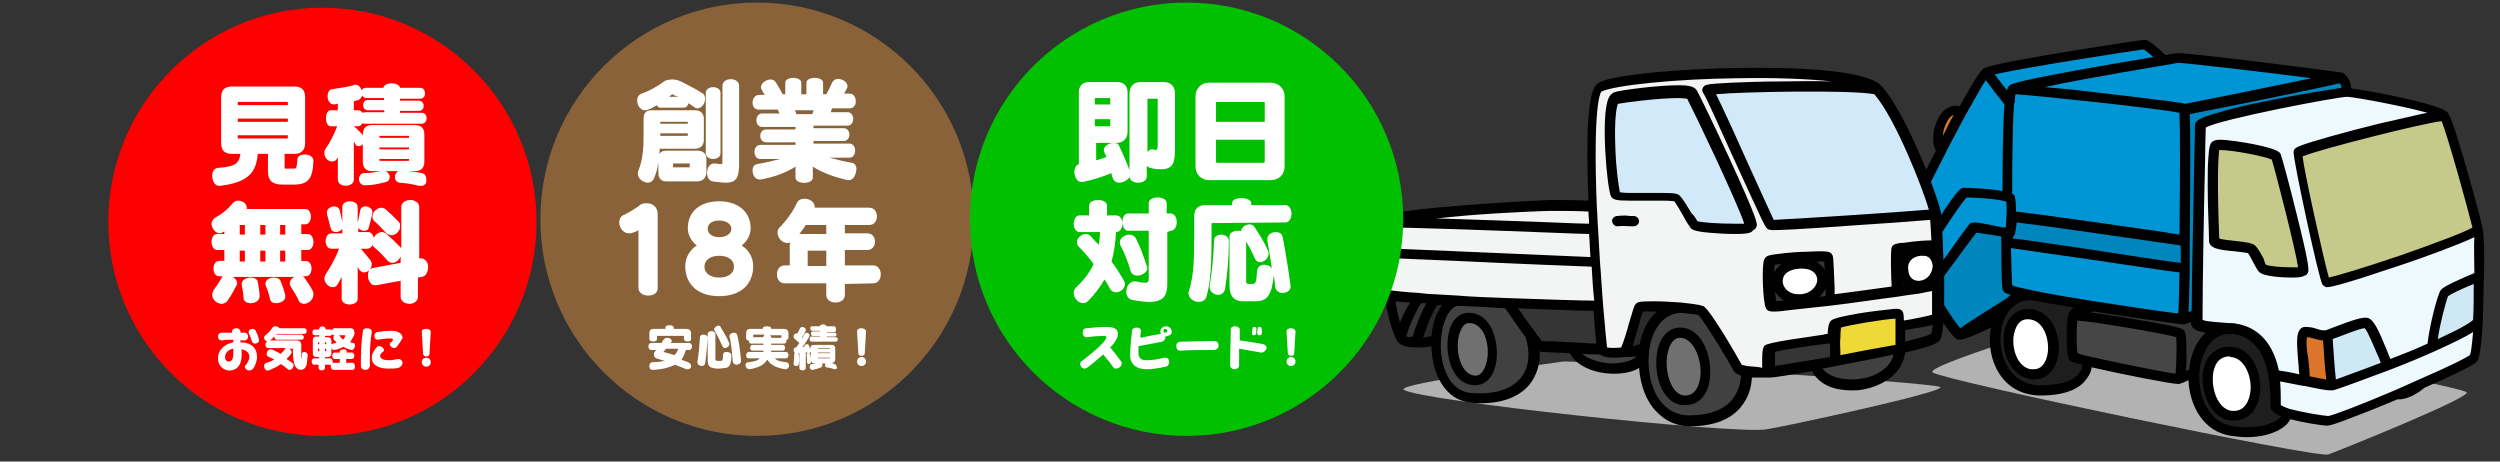 <?xml version="1.0" encoding="utf-8"?>
<!-- Generator: Adobe Illustrator 27.2.0, SVG Export Plug-In . SVG Version: 6.00 Build 0)  -->
<svg version="1.1" id="_レイヤー_1" xmlns="http://www.w3.org/2000/svg" xmlns:xlink="http://www.w3.org/1999/xlink" x="0px"
	 y="0px" viewBox="0 0 390 72" style="enable-background:new 0 0 390 72;" xml:space="preserve">
<rect x="0" y="0" width="390" height="72" fill="#333333" stroke="none"/>
<style type="text/css">
	.st0{fill:#B2B2B3;}
	.st1{fill:#EEF8FF;}
	.st2{fill:#CFE9F4;}
	.st3{fill:#C5C98A;}
	.st4{fill:#0086BF;}
	.st5{fill:#DC752C;}
	.st6{fill:#1E1E1E;}
	.st7{fill:#0096D5;}
	.st8{fill:#FFFFFF;}
	.st9{fill:#363636;}
	.st10{fill:#464646;}
	.st11{fill:#414141;}
	.st12{fill:#717070;}
	.st13{fill:#F3F4F4;}
	.st14{fill:#353535;}
	.st15{fill:#D2E9FA;}
	.st16{fill:#EED936;}
	.st17{fill:#2A2A2A;}
	.st18{fill:#FF0000;}
	.st19{fill:#896239;}
	.st20{fill:#00C000;}
	.st21{fill:none;}
</style>
<g>
	<g>
		<g>
			<path id="shadow" class="st0" d="M301.5,58.1c1.8,1.3,60,13.4,61.7,12.8s22.3-8.9,21.6-9.7c-1.1-1.1-57-11.4-58.8-11.5
				C324.4,49.7,300.1,57.1,301.5,58.1z"/>
			<g id="color">
				<path class="st1" d="M386.6,35.8c0.1,0.8,0.2,3.8,0.2,7.3l0,0c-1.4,0.6-5,2.1-5.4,2.6c-0.5,0.5-1.9,6.5-1.9,8.4
					c-2.2,1-4.7,2-7,2.9c-0.4-0.7-2.4-6.3-3.3-6.6s-4.9,1.5-6.1,1.9c-1.1,0.4-2.3-0.5-3.5-0.5s0,5.4-0.2,7.6
					c-1.7-0.4-3.6-0.8-4.7-0.8c-0.5-3.1-1.9-6.6-6.1-7.2c-0.4-0.1-0.8-0.1-1.1-0.1c-3.4-0.2-4.8-0.4-4.9-1.1c0-0.1,0-0.6,0-1.2
					c0-5.7,0.5-28.6,0.5-29.3c0-1.4,21.4-5.2,22.9-5.2c1.2,0,14.6,2.5,15.3,3.7c-0.6-0.5-22.9,5.1-23,5.8
					c-0.1,0.9,3.9,19.3,4.4,20.1C363.1,44.7,385,37.2,386.6,35.8L386.6,35.8z M359.3,42.4c0.6-0.2-3.9-17.1-4.2-17.9
					c-0.3-0.7-8.5-2.2-9.5-1.8c-0.8,0.4-0.3,14-0.2,14.8c0,0.9,5.2,0.8,5.8,1.4c0.8,0.7,1.3,2.5,1.8,3
					C353.5,42.5,358.2,42.7,359.3,42.4L359.3,42.4z"/>
				<path class="st2" d="M386.8,43.1L386.8,43.1c0,2.3-0.1,4.9-0.2,7.1h0c-0.7,0.9-3.6,2.4-7.1,3.9c0-1.9,1.5-7.9,1.9-8.4
					C381.8,45.2,385.3,43.7,386.8,43.1L386.8,43.1z"/>
				<path class="st1" d="M374.1,61.5c-5.2,2.2-10.3,4.2-10.9,4.2c-1.2-0.1-4.2-0.6-6.2-1.2c-1.1-0.3-1.9-0.7-1.9-1.1
					c-0.1-0.5,0.1-2.5-0.3-4.8c1.1,0.1,3,0.5,4.7,0.8c2,0.4,3.8,0.8,4.3,0.7c0.4-0.1,4.3-1.4,8.8-3.2c2.3-0.9,4.8-1.9,7-2.9
					c3.5-1.5,6.4-3,7.1-3.9h0c-0.1,3-0.4,5.3-0.7,5.7c-0.4,0.4-3.9,2.1-8,3.9l0,0C376.7,60.3,375.4,60.9,374.1,61.5L374.1,61.5z"/>
				<path class="st3" d="M381.4,18.1c0.9,1.5,4.9,16.3,5.2,17.7c-1.6,1.4-23.5,8.8-23.8,8.3c-0.5-0.8-4.5-19.2-4.4-20.1
					C358.5,23.3,380.8,17.7,381.4,18.1L381.4,18.1z"/>
				<path class="st2" d="M369.2,50.4c0.9,0.3,2.9,5.9,3.3,6.6c-4.5,1.7-8.4,3.1-8.8,3.2c-0.1-0.8-0.6-6.8-0.6-7.8
					C364.3,52,368.3,50.2,369.2,50.4L369.2,50.4z"/>
				<path class="st4" d="M365.1,12c0.3,0.1,1.1,0.9,1,2.4c-1.5,0-22.9,3.8-22.9,5.2c0,0.7-0.5,23.6-0.5,29.3
					c-0.8,0.3-1.6,0.5-2.2,0.8c0.1-0.1,0.2-3.5,0.3-8c0-1.3,0-2.8,0-4.2c0.1-9.1,0.1-20.1,0-20.5C343.7,16.5,362.8,12.7,365.1,12
					L365.1,12z"/>
				<path class="st5" d="M363.7,60.2c-0.5,0.1-2.3-0.3-4.3-0.7c0.2-2.2-1-7.6,0.2-7.6s2.4,0.9,3.5,0.5
					C363.1,53.4,363.6,59.4,363.7,60.2z"/>
				<path class="st3" d="M355.1,24.5c0.3,0.8,4.9,17.7,4.2,17.9c-1.1,0.3-5.8,0.1-6.3-0.5c-0.5-0.5-1-2.2-1.8-3
					c-0.6-0.6-5.8-0.4-5.8-1.4c0-0.8-0.5-14.4,0.2-14.8C346.6,22.3,354.8,23.8,355.1,24.5L355.1,24.5z"/>
				<path class="st6" d="M357,64.5c0,1.2-2.7,3.6-8.6,2.8c-4.3-0.6-6.2-5.1-6-9.2c0.2-3.5,2-6.7,5.2-6.8c0.4,0,0.7,0,1.1,0.1
					c4.1,0.6,5.6,4.2,6.1,7.2c0.4,2.3,0.2,4.3,0.3,4.8C355.1,63.8,355.8,64.1,357,64.5L357,64.5z M348,64.8c5.4,0.6,4.7-9.7,0-10
					C342.7,54.4,343.6,64.3,348,64.8z"/>
				<path class="st7" d="M365.1,12c-2.3,0.6-21.4,4.5-24.3,5c-0.2-0.5-26.2-3.3-26.9-3.1c1.2-0.7,17.3-3.4,23.5-4.5
					c1.3-0.2,2.2-0.4,2.3-0.4C340.5,8.9,364.2,11.9,365.1,12L365.1,12z"/>
				<path class="st8" d="M348,54.8c4.7,0.3,5.4,10.6,0,10C343.6,64.3,342.7,54.4,348,54.8z"/>
				<path class="st9" d="M342.7,50.2c0.1,0.7,1.5,0.9,4.9,1.1c-3.2,0.2-5,3.3-5.2,6.8c-0.5,0.3-1.5,0.8-2.3,1c0.3-0.4,0.4-6.4,0-7
					c-0.3-0.5-16.3-3-16.6-2.8c0-0.7,2.8-1.4,3.1-1.5l0,0c6.7,1.1,13.5,2,13.9,2l0,0c0.6-0.2,1.4-0.5,2.2-0.8
					C342.7,49.7,342.7,50.1,342.7,50.2L342.7,50.2z"/>
				<path class="st7" d="M313.6,16c0.1-1.2,0.2-2,0.4-2.1c0.7-0.2,26.7,2.6,26.9,3.1c0.1,0.4,0.1,11.4,0,20.5l0,0
					c-1-0.1-24.6-3.6-27.1-3.8c0-1.2,0-2.5-0.1-2.8c0-0.1-0.2-0.2-0.4-0.3C313.2,29.8,313.2,20.3,313.6,16z"/>
				<path class="st4" d="M340.9,37.5L340.9,37.5c0,1.5,0,2.9,0,4.2c-1.7,0-25.4-3.8-27.8-3.9c0-0.8,0-1.4,0-1.5v-0.1
					c0.3,0,0.5,0,0.5-0.1c0.1-0.2,0.2-1.3,0.2-2.5C316.3,34,339.9,37.4,340.9,37.5L340.9,37.5z"/>
				<path class="st7" d="M340.8,41.8c-0.1,4.5-0.2,7.9-0.3,8l0,0c-0.4,0-7.2-0.9-13.9-2l0,0c-3.3-0.5-6.6-1.1-9.1-1.6
					c-2.5-0.5-4.2-0.9-4.3-1.2c-0.2-0.7-0.2-4.9-0.2-7.2C315.5,38,339.1,41.8,340.8,41.8L340.8,41.8z"/>
				<path class="st10" d="M340.1,52.1c0.4,0.6,0.2,6.7,0,7c-0.2,0.2-9.9-1.7-14.4-2.8c-1.3-0.3-2.2-0.6-2.2-0.7
					c-0.3-0.5-0.5-6,0-6.4C323.8,49.1,339.8,51.6,340.1,52.1L340.1,52.1z"/>
				<path class="st7" d="M334.5,6.9c0.3,0,2.6,1.9,3,2.5c-6.1,1-22.3,3.8-23.5,4.5c-0.2,0.1-0.3,0.9-0.4,2.1
					c-0.2-0.1-3.1-3.8-3.7-4.8C311.8,10.3,334.2,6.9,334.5,6.9L334.5,6.9z"/>
				<path class="st6" d="M317.5,46.2c2.5,0.5,5.8,1,9.1,1.6c-0.3,0.1-3.1,0.8-3.1,1.5c-0.5,0.4-0.4,6,0,6.4c0.1,0.1,0.9,0.3,2.2,0.7
					c0,2.2-1.7,4.6-7.6,4.6c-6.2-0.1-8.1-7.1-6.2-11.4c0.4-0.9,0.9-1.6,1.6-2.2l0,0C314.5,46.5,315.9,46,317.5,46.2L317.5,46.2z
					 M316.7,58.4c4.9,0.9,4.8-9.3-0.3-9.4C312.1,48.9,312.4,57.6,316.7,58.4z"/>
				<path class="st8" d="M316.4,49c5.1,0.1,5.2,10.3,0.3,9.4C312.4,57.6,312.1,48.9,316.4,49z"/>
				<path class="st4" d="M317.5,46.2c-1.6-0.2-3,0.2-4,1.1l0,0c-0.3,0.1-6.6,3.9-7.8,4.9c-0.6,0-4.1-5.5-4.9-7.4
					c2-2.4,6.7-8.9,7-9.2c0.3-0.2,3.7,0.6,5.1,0.7v0.1c0,0.1,0,0.7,0,1.5c0,2.3,0,6.5,0.2,7.2C313.3,45.3,315,45.7,317.5,46.2
					L317.5,46.2z"/>
				<path class="st7" d="M313.2,30.7c0.2,0.1,0.4,0.2,0.4,0.3c0.2,0.4,0.2,1.6,0.1,2.8c0,1.2-0.1,2.3-0.2,2.5c0,0.1-0.2,0.1-0.5,0.1
					c-1.4-0.1-4.9-0.9-5.1-0.7c-0.3,0.3-5,6.8-7,9.2c-0.5,0.6-0.8,0.9-0.9,0.9c-0.4-0.2-1.6-3.1-1.5-3.6c0-0.1,0.2-0.5,0.6-1.1
					c1.8-3,6.9-10.9,7.4-10.9S311.7,30.2,313.2,30.7L313.2,30.7z"/>
				<path class="st7" d="M305.9,17.6c1.9-3.5,3.5-6.1,3.9-6.4c0.6,0.9,3.5,4.6,3.7,4.8c-0.3,4.3-0.3,13.8-0.3,14.8
					c-1.5-0.5-6.2-0.7-6.7-0.7s-5.7,7.9-7.4,10.9c-0.5-0.8-1.8-4-2.1-5c-0.2-0.5,2.8-6.6,5.9-12.6C303.9,21.4,304.9,19.4,305.9,17.6
					L305.9,17.6z"/>
				<path class="st5" d="M302.9,23.3c-1.8-1.9,0.8-7.8,3-5.7C304.9,19.4,303.9,21.4,302.9,23.3z"/>
			</g>
			<g id="line">
				<path d="M357.5,43.3c-1,0-4.4-0.1-5.1-0.9c-0.3-0.3-0.5-0.8-0.8-1.3c-0.3-0.5-0.6-1.2-0.9-1.6c-0.3-0.1-1.4-0.2-2.1-0.3
					c-2.3-0.2-4-0.4-4-1.7c0-0.1,0-0.2,0-0.4c0-1.2-0.2-4.7-0.2-8c0-1.9,0-3.3,0.1-4.4c0.1-1.9,0.3-2.5,0.8-2.7
					c0.2-0.1,0.5-0.2,1-0.2c1.3,0,3.7,0.4,5.3,0.7c3.9,0.8,4.1,1.3,4.2,1.6c0.2,0.5,1.4,4.9,2.4,9c2.2,8.7,2,9.2,1.8,9.5
					c-0.1,0.2-0.3,0.4-0.5,0.4C359,43.3,358.2,43.3,357.5,43.3L357.5,43.3z M353.5,41.3c0.4,0.2,2.1,0.4,4,0.4c0.4,0,0.8,0,1,0
					c-0.4-2.8-3.5-14.9-4.1-16.8c-1-0.5-6.1-1.5-8.1-1.5c0,0-0.1,0-0.1,0c-0.1,0.8-0.4,3.6,0,13.7c0,0,0,0.1,0,0.1
					c0.5,0.2,1.8,0.3,2.6,0.4c1.7,0.2,2.5,0.3,3,0.7c0.5,0.5,0.9,1.3,1.3,2C353.2,40.7,353.4,41.2,353.5,41.3L353.5,41.3z"/>
				<path d="M348.5,65.6c-0.2,0-0.3,0-0.5,0c-2.9-0.3-4.5-3.8-4.4-6.8c0.1-2.9,1.8-4.7,4.2-4.7c0.1,0,0.2,0,0.3,0
					c3,0.2,4.6,3.5,4.5,6.7C352.5,63.6,350.9,65.6,348.5,65.6L348.5,65.6z M347.8,55.6c-2.3,0-2.6,2.5-2.6,3.3c-0.1,2.3,1,5,3,5.2
					c0.1,0,0.2,0,0.3,0c1.8,0,2.5-1.8,2.6-3.4c0.1-2.3-1.1-4.9-3.1-5C347.9,55.6,347.8,55.6,347.8,55.6L347.8,55.6z"/>
				<path d="M317.3,59.2c-0.2,0-0.5,0-0.7-0.1c-2.8-0.5-4.3-3.8-4-6.7c0.2-2.6,1.7-4.2,3.8-4.2c0,0,0.1,0,0.1,0
					c3.1,0.1,4.7,3.2,4.7,6.2C321.1,57.3,319.5,59.2,317.3,59.2L317.3,59.2z M316.3,49.8c-1.8,0-2.1,2.2-2.2,2.8
					c-0.2,2.2,0.8,4.7,2.7,5c0.2,0,0.3,0,0.5,0c1.5,0,2.2-1.7,2.2-3.3C319.5,52.2,318.5,49.8,316.3,49.8L316.3,49.8L316.3,49.8z"/>
				<path d="M387.3,35.7c-0.2-1.3-4.3-16.3-5.3-17.9l0,0c-0.2-0.4-0.6-1.1-8-2.7c-2.7-0.6-5.7-1.1-7.2-1.3c-0.1-1.4-0.9-2.3-1.5-2.5
					c0,0,0,0,0,0c0,0,0,0-0.1,0c0,0,0,0,0,0c0,0,0,0,0,0c-1.2-0.2-24.5-3.2-25.6-3c-0.1,0-0.9,0.1-1.8,0.3c-0.4-0.4-0.9-0.9-1.3-1.2
					c-1.4-1.2-1.8-1.2-2-1.2c-0.2,0-22.4,3.3-24.9,4.4l0,0c0,0,0,0,0,0c-0.3,0.1-0.8,0.4-3.9,6c-0.8-0.3-1.7,0-2.5,0.7
					c-1.3,1.3-2.2,4.4-1.2,6.2c-1.5,2.9-2.9,5.8-4,8c-2,4.2-1.9,4.5-1.8,4.8c0.3,0.8,1.3,3.5,1.9,4.7c-0.4,0.7-0.5,0.9-0.5,1
					c-0.1,0.4,0.1,1.2,0.6,2.3c0.7,1.8,1.1,2,1.3,2.1c0.1,0.1,0.3,0.1,0.4,0.1c0.2,0,0.4-0.1,0.7-0.3c0.6,1.1,1.4,2.4,2.1,3.5
					c2.2,3.3,2.6,3.3,3,3.3l0,0c0.7,0,3.1-1,4.9-1.9c-0.5,2.5,0,5.2,1.3,7.2c1.4,2.2,3.6,3.3,6.2,3.4c0.1,0,0.1,0,0.2,0
					c3.2,0,5.5-0.7,6.8-2.1c0.6-0.7,1.1-1.4,1.2-2.3c4.3,1,12.4,2.6,13.5,2.6l0,0c0.2,0,0.3,0,0.4-0.1c0.4-0.1,0.8-0.3,1.2-0.5
					c0.2,4.1,2.4,8.1,6.7,8.7c0.9,0.1,1.6,0.2,2.3,0.2c3.6,0,5.4-1.2,6.1-1.8c0.4-0.3,0.6-0.7,0.8-1c1.9,0.5,4.4,0.9,5.6,1
					c0.2,0,0.6,0.1,4.1-1.3c1.9-0.7,4.4-1.7,7-2.8c0.1,0,0.2,0,0.3,0c1.3,0,3-1,3.9-1.8c7.5-3.3,8-3.9,8.2-4.1
					c0.2-0.3,0.6-0.7,0.9-6.1c0.1-2.1,0.1-4.6,0.2-7.1C387.6,40.2,387.5,36.7,387.3,35.7L387.3,35.7z M385.7,35.5
					c-1.2,0.7-5.1,2.2-11.1,4.3c-5.6,1.9-9.9,3.2-11.3,3.5c-0.8-2.8-3.8-16.3-4.1-18.9c2.6-1.1,18.8-5.2,21.7-5.5
					C381.9,21.4,385,32.6,385.7,35.5L385.7,35.5z M365.3,13.7c-2,0.3-7.1,1.1-11.4,2c-3.1,0.6-5.7,1.2-7.6,1.8
					c-3.4,0.9-3.9,1.4-3.9,2.2c0,0.2,0,2.3-0.1,5.2c-0.1,7.2-0.4,19-0.4,23.6c-0.2,0.1-0.3,0.1-0.5,0.2c0.1-1.2,0.1-3.2,0.2-6.8
					c0-1.4,0-2.8,0-4.2c0-0.2,0.2-15.9,0-19.9c4.2-0.8,20.1-4,23.3-4.8C365.1,13,365.2,13.3,365.3,13.7L365.3,13.7z M314.3,16
					c0-0.6,0.1-1,0.1-1.3c3.3,0.2,22.4,2.2,25.6,2.9c0.1,2.1,0.1,10.8,0,19c-0.7-0.1-1.8-0.3-3.1-0.5c-6.8-1-18.9-2.7-22.4-3.1
					c0-1.9-0.2-2.3-0.2-2.4c-0.1-0.2-0.2-0.3-0.4-0.4c0-2.2,0-10.2,0.3-14.1C314.3,16.1,314.4,16,314.3,16
					C314.4,16,314.4,16,314.3,16L314.3,16z M314.3,36.6c0.1-0.3,0.2-1.1,0.3-1.9c3.6,0.4,16,2.2,22.2,3.1c1.5,0.2,2.7,0.4,3.4,0.5
					c0,0.9,0,1.8,0,2.7c-2.2-0.2-8.2-1.2-13.6-2c-5.4-0.8-10.6-1.6-12.6-1.8c0,0,0-0.1,0-0.1C314,37,314.1,36.8,314.3,36.6
					L314.3,36.6z M326.2,40.5c6.9,1,11.9,1.8,13.8,2c-0.1,3.9-0.1,5.6-0.2,6.4c-1.9-0.2-7.2-1-13.1-1.9l0,0
					c-3.7-0.6-6.8-1.1-9.1-1.6c-2.4-0.5-3.4-0.7-3.7-0.9c-0.1-0.9-0.1-3.6-0.2-5.8C315.9,39,321.1,39.8,326.2,40.5L326.2,40.5z
					 M337.5,10.2c1.4-0.2,2.1-0.4,2.3-0.4c1.1,0,13.9,1.5,20.8,2.4c-6.2,1.3-17.1,3.5-19.7,4c-0.3-0.1-0.7-0.2-1.1-0.2
					c-0.7-0.1-1.7-0.3-3-0.4c-2.3-0.3-5.5-0.7-9.1-1.1c-3.1-0.4-6.2-0.7-8.7-0.9C322.4,12.8,328.1,11.8,337.5,10.2L337.5,10.2z
					 M334.4,7.7c0.3,0.2,1,0.7,1.5,1.2c-17.8,3-21.4,3.9-22.2,4.3c-0.3,0.1-0.5,0.4-0.6,0.9c-0.6-0.8-1.4-1.7-1.9-2.5
					C315.4,10.6,332.2,8,334.4,7.7L334.4,7.7z M304.2,18.3c0.2-0.2,0.4-0.3,0.6-0.4c-0.6,1-1.1,2.1-1.7,3.3
					C303.1,20.2,303.6,19,304.2,18.3L304.2,18.3z M297.8,35.9c0.2-1,2.4-5.6,5.8-12.2c1-2,2.1-4,3-5.7c1.8-3.2,2.7-4.8,3.2-5.5
					c0.4,0.6,1,1.3,1.4,1.9c0.8,1,1.3,1.6,1.5,1.9c-0.3,3.8-0.3,10.8-0.3,13.5c-2.1-0.4-5.6-0.5-6-0.5c-0.5,0-0.8,0-3.9,4.7
					c-1.2,1.8-2.5,3.8-3.5,5.4C298.6,38.2,298,36.7,297.8,35.9L297.8,35.9z M300.3,44.3c0,0.1-0.1,0.1-0.1,0.2
					c-0.4-0.7-0.8-1.8-0.9-2.3c0-0.1,0.2-0.4,0.5-0.9c1.9-3.2,6-9.5,7-10.5c1.1,0,4.7,0.2,6,0.6c0.1,0,0.1,0.1,0.2,0.1
					c0,0.4,0.1,1.1,0,2.2c0,0.7-0.1,1.4-0.1,1.8c-0.6,0-1.4-0.2-2.3-0.4c-1.1-0.2-2-0.4-2.5-0.4c-0.2,0-0.5,0-0.8,0.2
					c-0.2,0.2-0.6,0.7-2.1,2.8C303.6,40,301.5,42.9,300.3,44.3L300.3,44.3z M305.8,51.2c-0.9-1-3.1-4.4-4-6.3
					c1.3-1.5,3.2-4.2,4.7-6.2c0.7-1,1.5-2,1.8-2.4c0.4,0,1.3,0.2,2.1,0.3c0.6,0.1,1.3,0.2,1.8,0.3c0,0.2,0,0.5,0,0.8
					c0,1.3,0,6.5,0.2,7.4c0.1,0.5,0.5,0.7,1.3,0.9c-0.2,0.1-0.4,0.3-0.6,0.5C312.2,47.1,307.6,49.9,305.8,51.2L305.8,51.2z
					 M324.1,58.5c-1.1,1.1-3.1,1.6-5.9,1.6c-2.6,0-4.1-1.5-4.9-2.7c-1.4-2.2-1.6-5.3-0.6-7.7l0,0l0,0c0.4-0.8,0.8-1.4,1.4-1.9l0,0
					l0,0c0.9-0.8,2-1.1,3.3-0.9c1.6,0.3,3.8,0.7,6.2,1.1c-0.4,0.2-0.7,0.5-0.8,0.8c-0.2,0.3-0.4,1.2-0.4,3.6c0,1.4,0.1,3.2,0.4,3.7
					c0.2,0.2,0.2,0.4,2.1,0.8C324.8,57.5,324.6,58,324.1,58.5L324.1,58.5z M339.4,58.3c-2.2-0.3-9.6-1.8-13.5-2.7
					c-1-0.2-1.5-0.4-1.8-0.5c-0.2-1-0.2-3.9,0-5.1c2.6,0.2,13.5,2,15.4,2.6C339.6,53.7,339.5,57,339.4,58.3L339.4,58.3z M341,57.9
					c0-0.5,0.1-1.2,0.1-2.2c0-3.4-0.2-3.9-0.3-4c-0.2-0.4-0.4-0.7-8.4-2c-2.2-0.4-4.5-0.7-6.3-1c0.1,0,0.3-0.1,0.4-0.1
					c0.1,0,0.1,0,0.1,0c5.7,0.9,12.9,1.9,13.9,2c0,0,0,0,0,0l0,0l0,0c0,0,0,0,0,0s0,0,0,0c0.1,0,0.1,0,0.2,0l0.1,0l0,0
					c0.2-0.1,0.5-0.2,0.8-0.3c0.1,0,0.1,0,0.2-0.1c0,0.1,0,0.2,0,0.2c0.1,1.1,1.3,1.3,1.8,1.4c0.2,0,0.3,0.1,0.5,0.1
					c-1.6,1.4-2.4,3.6-2.6,5.8C341.4,57.7,341.2,57.8,341,57.9L341,57.9z M355.6,65.2c-0.5,0.5-2.6,1.9-7.2,1.3
					c-3.8-0.5-5.5-4.6-5.3-8.3c0.2-2.9,1.6-5.9,4.4-6.1c0.3,0,0.6,0,0.9,0h0.1c2.9,0.5,4.7,2.7,5.4,6.6c0.2,1.5,0.3,3,0.3,3.9
					c0,0.4,0,0.7,0,0.9c0.1,0.6,0.6,1,1.7,1.5C355.9,65,355.8,65.1,355.6,65.2L355.6,65.2z M385.3,55.4c-0.4,0.3-2.4,1.4-7.7,3.7
					l0,0c-1.3,0.6-2.5,1.1-3.8,1.7c0,0,0,0,0,0c-6.1,2.6-9.9,4-10.6,4.1c-1.2-0.1-4.1-0.6-6-1.1c0,0,0,0,0,0
					c-0.9-0.3-1.2-0.5-1.4-0.6c0-0.1,0-0.4,0-0.6c0-0.7,0-1.8-0.1-3.1c1.1,0.2,2.5,0.5,3.6,0.7l0.2,0c2.3,0.5,3.4,0.7,4.1,0.7
					c0.1,0,0.2,0,0.3,0c0,0,0,0,0,0l0,0c0,0,0,0,0,0c0.6-0.1,4.9-1.7,8.9-3.2c2.6-1,5-2,7-2.9c0,0,0,0,0,0l0,0c3.1-1.4,4.9-2.3,6-3
					C385.6,54.4,385.4,55.2,385.3,55.4L385.3,55.4z M359.9,52.6c0.3,0,0.7,0.1,1,0.2c0.5,0.1,1,0.3,1.5,0.3c0.1,1.6,0.3,4.5,0.5,6.1
					c-0.7-0.1-1.7-0.3-2.6-0.5c0-0.8-0.1-1.7-0.2-2.7C359.9,55,359.7,53.3,359.9,52.6L359.9,52.6z M363.9,52.9
					c0.2-0.1,0.5-0.2,0.8-0.3c1.1-0.4,3.5-1.4,4.2-1.4c0.5,0.5,1.6,3.3,2.1,4.4c0.2,0.4,0.3,0.7,0.4,1c-3.1,1.2-5.7,2.1-7,2.6
					C364.2,57.5,364,54.3,363.9,52.9L363.9,52.9z M385.8,49.9c-0.4,0.4-1.6,1.2-5.5,3c0.3-2.3,1.3-6,1.6-6.7c0.4-0.3,2-1.1,4-1.9
					C385.9,46.3,385.9,48.2,385.8,49.9L385.8,49.9z M386,42.6c-1.9,0.8-4.7,2-5.2,2.6c-0.6,0.7-1.9,6.2-2.1,8.4
					c-1.7,0.8-3.7,1.6-5.8,2.4c-0.1-0.3-0.3-0.6-0.4-1c-1.5-3.7-2.2-5.1-3.1-5.4c-0.8-0.2-2.3,0.3-5.2,1.4c-0.5,0.2-1,0.4-1.3,0.5
					c-0.4,0.1-0.9,0-1.5-0.2c-0.5-0.2-1.1-0.3-1.8-0.3c-0.3,0-0.6,0.1-0.8,0.4c-0.6,0.7-0.5,2.2-0.3,4.8c0.1,0.8,0.1,1.6,0.2,2.2
					c-1.2-0.3-2.4-0.5-3.2-0.6c-1.1-5.3-4.2-6.9-6.6-7.3c-0.4-0.1-0.8-0.1-1.2-0.1c-1.2-0.1-3.5-0.2-4.1-0.5c0-0.1,0-0.4,0-1l0,0
					c0-4.1,0.2-16.6,0.4-24.1c0-2.5,0.1-4.2,0.1-4.9c2.2-1.3,20.5-4.8,22.1-4.8l0,0l0,0c0.4,0,3.6,0.5,7.4,1.3
					c2.4,0.5,4,0.9,5.1,1.2c-0.2,0-0.4,0.1-0.6,0.1c-1.8,0.4-4.3,1-7,1.6c-4.9,1.2-10.7,2.8-12.4,3.5c-0.3,0.1-0.9,0.4-0.9,0.9
					c-0.1,1.1,3.9,19.7,4.5,20.7c0.1,0.1,0.3,0.3,0.6,0.4c0,0,0.1,0,0.1,0c1.5,0,9.5-2.8,12-3.6c2.7-0.9,8.5-3,11-4.2
					C385.9,38.3,386,40.3,386,42.6L386,42.6z"/>
			</g>
		</g>
		<g>
			<path id="shadow-2" class="st0" d="M219,60.8c2.3,1.7,50.7,6.9,56.4,6.2c2.3-0.3,27.9-5.8,27.3-6.6c-0.6-0.8-57.9-4.2-58.9-4
				C242.9,56.6,217.7,59.8,219,60.8L219,60.8z"/>
			<g id="color-2">
				<path class="st11" d="M262.1,51.9c-4.3-0.1-3.7,10.2,0.5,10.5C267.7,62.9,266.7,52,262.1,51.9z M265.4,48.5
					c0.8,0.5,5.2,7.8,5.6,8.8c0.1,0.3,0.7,0.5,1.3,0.7c0,2.3-0.7,7.7-8.9,7.7c-5.2,0-7.5-5.4-7.1-10.3c0-0.4,0.1-0.8,0.1-1.1
					c0.6-3.4,2.5-6.2,5.8-6.2l0,0C263.9,48.1,265.2,48.3,265.4,48.5L265.4,48.5z"/>
				<path class="st12" d="M262.6,62.4c-4.1-0.4-4.7-10.6-0.5-10.5C266.7,52,267.8,62.9,262.6,62.4z"/>
				<path d="M302.4,41.2c0,1,0.1,2,0.1,3c-0.2,0.1-1.2,0.3-2.9,0.6l-0.1-0.4c1.9-0.3,2.8-1.9,2.7-3.3
					C302.2,41.2,302.4,41.2,302.4,41.2z"/>
				<path class="st13" d="M248.9,40.9c0.2,2.5,0.3,4.9,0.5,6.9c-0.8,0-7.2-0.2-14.2-0.5c-2.6-0.1-5.4-0.2-7.9-0.4
					c-1.2-0.1-2.4-0.1-3.4-0.2c-0.9,0-1.8-0.1-2.5-0.2c-1.9-0.1-3.5-0.3-4.6-0.4c-0.9-0.1-1.4-0.2-1.4-0.3c-0.2-0.5-0.4-3.6-0.5-6.3
					C215.3,39.4,247.8,40.9,248.9,40.9L248.9,40.9z"/>
				<path class="st13" d="M285.7,46.9L285.7,46.9c-0.1-1.2-0.2-6.5-0.4-6.8c-0.2-0.3-8,0.2-9,0.5c-0.5,0.2-0.2,6.3,0.2,7.1
					C276.6,47.9,280.7,47.5,285.7,46.9z M272.4,57.9c-0.7-0.1-1.2-0.3-1.3-0.7c-0.4-1-4.8-8.3-5.6-8.8c-0.3-0.2-1.6-0.3-3.1-0.5l0,0
					c-2.7-0.2-6.3-0.3-6.5-0.1c-0.4,0.4-1.8,6.8-2.4,7c-0.6,0.1-3.2,0.4-3.4-0.4c-0.1-0.2-0.3-2.8-0.6-6.7c-0.1-2-0.3-4.4-0.5-6.9
					c-0.1-1.7-0.2-3.4-0.3-5.2c-0.1-1.2-0.1-2.3-0.2-3.5c-0.4-9.1-0.3-17.8,1.1-18.6c4.2-2.2,39.5-3.8,43.2,0.3
					c-3.5-0.9-26.7-0.4-26.3,0.2c1,1.6,9.4,20.7,9.8,20.9c0.5,0.2,23.8-1.4,25.6-1.6c0.1,0.6,0.2,2.5,0.3,4.9
					c-1.7,0-6.1,0.5-6.2,0.6c-0.1,0.3,0,4.8,0.1,6.5c1.3-0.2,2.5-0.4,3.5-0.5c1.6-0.3,2.7-0.5,2.9-0.6c0,2,0,3.8,0,5.3
					c-1.3,0.5-4.9,1.1-6,1.2l0,0c0-1,0-1.8,0-1.8c-0.3-0.4-9.3,1.1-9.8,1.5c-0.3,0.2-0.3,1.1-0.4,2.2c-0.6,0.1-9.9,1.3-10.1,1.7
					c-0.3,0.6,0,2.6-0.1,3.6C275.3,58,273.6,58.1,272.4,57.9L272.4,57.9z M273.1,35.5c0.7-0.3-8.6-19.6-9.2-20.7s-11.2,0.4-11.8,0.6
					c-1.7,0.6-0.5,13.9,0,15.1c0.3,0.6,8.9-0.2,9.5,0.4c0.5,0.5,2.2,3.6,2.7,4.2S272.4,35.8,273.1,35.5z"/>
				<path class="st14" d="M302.2,38.3c0,0.9,0.1,1.9,0.1,3h-0.1c0-1.3-1-2.5-2.8-2.2c-4.1,0.6-3.1,5.9,0,5.5c0,0,0,0,0.1,0l0.1,0.4
					c-1,0.2-2.2,0.3-3.5,0.5c-0.1-1.6-0.2-6.2-0.1-6.5C296.1,38.8,300.6,38.3,302.2,38.3L302.2,38.3z"/>
				<path class="st14" d="M302.5,49.6c-0.1,1.5-0.2,2.7-0.5,3c-0.4,0.4-2.5,1-5.5,1.7c0-0.4,0-2.2,0-3.5l0,0
					C297.6,50.7,301.1,50.1,302.5,49.6L302.5,49.6z"/>
				<path class="st8" d="M302.2,41.2c0,1.4-0.9,3-2.7,3.3c0,0,0,0-0.1,0c-3.1,0.5-4.1-4.8,0-5.5C301.3,38.8,302.2,39.9,302.2,41.2z"
					/>
				<path class="st15" d="M292.8,13.9c3.8,4.2,8.9,17.6,9.1,19.5c-1.8,0.2-25.1,1.8-25.6,1.6c-0.5-0.2-8.8-19.4-9.8-20.9
					C266.2,13.6,289.3,13.1,292.8,13.9z"/>
				<path class="st16" d="M296.4,48.9c0,0.1,0.1,0.9,0,1.8c0,1.4,0,3.1,0,3.5c-2.9,0.7-6.6,1.4-10.1,2c0-0.8-0.1-2.4-0.1-3.7
					c0-1.1,0.1-2.1,0.4-2.2C287.1,50,296.1,48.5,296.4,48.9z"/>
				<path class="st11" d="M286.3,56.3c3.5-0.6,7.2-1.3,10.1-2c0,6.2-11.6,7.8-13.3,2.6C284.1,56.7,285.2,56.5,286.3,56.3z"/>
				<path class="st14" d="M286.2,52.6c0,1.3,0.1,2.9,0.1,3.7c-1.1,0.2-2.2,0.4-3.2,0.6c-3.7,0.7-6.6,1.1-7,1.1
					c0.1-1.1-0.2-3.1,0.1-3.6C276.4,53.9,285.6,52.8,286.2,52.6z"/>
				<path class="st14" d="M285.6,46.8L285.6,46.8c-4.9,0.7-9.1,1.1-9.2,0.9c-0.4-0.7-0.7-6.9-0.2-7.1c1-0.3,8.8-0.9,9-0.5
					C285.4,40.3,285.6,45.7,285.6,46.8z M281.1,46.7c4.1-0.6,4.2-5.9-0.4-5.6C275.5,41.4,276.8,47.3,281.1,46.7z"/>
				<path class="st8" d="M280.7,41.1c4.7-0.3,4.6,5,0.4,5.6C276.8,47.3,275.5,41.4,280.7,41.1z"/>
				<path class="st15" d="M263.8,14.8c0.6,1.1,9.9,20.4,9.2,20.7c-0.7,0.3-8.3,0.1-8.8-0.5s-2.2-3.7-2.7-4.2
					c-0.6-0.6-9.3,0.2-9.6-0.4c-0.5-1.2-1.7-14.4,0-15.1C252.7,15.2,263.3,13.8,263.8,14.8z"/>
				<path class="st17" d="M255.8,47.9c0.2-0.2,3.8-0.1,6.5,0.1c-3.3,0-5.2,2.8-5.8,6.2c-0.9,0.6-2.3,0.6-3.1,0.6
					C253.9,54.7,255.4,48.3,255.8,47.9L255.8,47.9z"/>
				<path class="st11" d="M256.5,54.2c-0.1,0.4-0.1,0.7-0.1,1.1c-1.4,3.3-9.8,2.6-11.1-1.1c2.1,0.1,4.2,0.2,4.7,0.2
					c0.2,0.8,2.8,0.5,3.4,0.4C254.2,54.8,255.6,54.8,256.5,54.2z"/>
				<path class="st14" d="M250,54.4c-0.5,0-2.6-0.1-4.7-0.2c-2.3-0.1-4.6-0.2-4.9-0.3c-0.2,0-0.8-0.8-1.6-1.8
					c-1.3-1.8-3.1-4.4-3.6-4.9c7.1,0.3,13.4,0.5,14.2,0.5C249.7,51.6,249.9,54.2,250,54.4L250,54.4z"/>
				<path class="st13" d="M248.6,35.7c0.1,1.8,0.2,3.5,0.3,5.2c-1.1,0-33.7-1.5-34.1-1.5c-0.1-2.3,0-4.5,0.1-4.7
					C215.4,34.3,247.1,35.7,248.6,35.7L248.6,35.7z"/>
				<path class="st13" d="M248.5,32.2c0.1,1.2,0.1,2.3,0.2,3.5c-1.6,0-33.3-1.3-33.7-0.9c1.3-1.5,26-2.7,26.8-2.7
					S247.7,32.1,248.5,32.2L248.5,32.2z"/>
				<path class="st11" d="M238.8,52.2c1.9,6.2-1.8,10.6-9.4,9.9c-4.1-0.4-5.6-5.1-5.3-9.2c0.2-2.9,1.4-5.5,3.2-5.9
					c2.6,0.1,5.3,0.3,7.9,0.4C235.7,47.8,237.4,50.4,238.8,52.2L238.8,52.2z M230.1,59.3c3.8,0,3.8-9.7-1-9.7
					C225.4,49.6,225.8,59.3,230.1,59.3z"/>
				<path class="st12" d="M229.2,49.6c4.7,0,4.7,9.7,1,9.7C225.8,59.3,225.4,49.6,229.2,49.6z"/>
				<path class="st17" d="M227.2,46.9c-1.9,0.5-3,3-3.2,5.9l0,0c-0.4,0.5-2.3,0.7-3.1,0.6c0-0.9,1.9-5.7,2.9-6.8
					C224.9,46.8,226.1,46.8,227.2,46.9z"/>
				<path class="st14" d="M218.5,52.8c0-0.1-0.1-0.1-0.1-0.2c-0.1-0.9,1.9-5,2.8-6.1c0.8,0.1,1.6,0.1,2.5,0.2
					c-1,1.1-2.9,5.9-2.9,6.8C220.4,53.4,218.9,53.5,218.5,52.8L218.5,52.8z"/>
				<path class="st14" d="M216.7,46.1c1.1,0.1,2.6,0.3,4.6,0.4c-0.9,1.1-2.9,5.2-2.8,6.1c0,0.1,0,0.2,0.1,0.2
					C217.6,51.5,216.7,46.9,216.7,46.1L216.7,46.1z"/>
			</g>
			<g id="line-2">
				<path d="M262.9,63.2L262.9,63.2c-0.1,0-0.2,0-0.4,0c-2.8-0.2-4.3-3.8-4.1-7.1c0.1-3,1.6-5,3.7-5h0c3,0,4.7,3.5,4.7,6.9
					C266.8,61.2,265.3,63.2,262.9,63.2z M262.1,52.7c-1.4,0-2,1.9-2.1,3.5c-0.1,2.5,0.9,5.3,2.7,5.5c0.1,0,0.2,0,0.2,0l0,0
					c2.2,0,2.4-3,2.4-3.6C265.3,55.5,264,52.7,262.1,52.7L262.1,52.7L262.1,52.7z"/>
				<path d="M230.1,60.1c-2.9,0-4.3-3.2-4.3-6.3c0-1.3,0.3-2.5,0.7-3.3c0.6-1.1,1.5-1.7,2.6-1.7c1.4,0,2.6,0.7,3.4,2.1
					c0.6,1.1,1,2.5,1,4C233.6,58,232.2,60.1,230.1,60.1z M229.2,50.4c-0.2,0-0.8,0-1.2,0.9c-0.4,0.7-0.6,1.6-0.6,2.6
					c0,2.3,1,4.7,2.8,4.7c1.2,0,1.9-1.9,1.9-3.7c0-1.2-0.3-2.4-0.8-3.2C230.7,50.8,230,50.4,229.2,50.4z"/>
				<path d="M270.6,36.5c-1.4,0-2.9-0.1-4-0.2c-2.3-0.2-2.7-0.5-2.9-0.8c-0.2-0.3-0.6-0.8-1.1-1.8c-0.4-0.7-1.1-1.9-1.4-2.3
					c-0.2,0-0.6-0.1-1.8-0.1c-0.8,0-1.7,0-2.6,0c-0.9,0-1.8,0-2.6,0c-1.9,0-2.6-0.1-2.9-0.7c-0.6-1.3-1.6-12.3-0.4-15.2
					c0.2-0.5,0.5-0.8,0.9-1c0.7-0.3,6.7-1.1,10-1.1c1.8,0,2.5,0.2,2.9,0.8c0.3,0.5,2.7,5.4,5,10.4c4.6,10,4.5,10.5,4.3,10.9
					c-0.1,0.2-0.2,0.4-0.5,0.5C273.2,36.3,272.9,36.5,270.6,36.5L270.6,36.5z M264.8,34.5c0.6,0.2,3.1,0.4,5.8,0.4
					c0.7,0,1.2,0,1.5,0c-1.1-3.4-7.8-17.4-8.9-19.5c-0.2,0-0.6-0.1-1.5-0.1c-3,0-8.4,0.7-9.3,0.9c-0.2,0.4-0.6,2.3-0.4,7
					c0.1,3.1,0.5,5.8,0.7,6.8c0.2,0,0.7,0.1,1.5,0.1c0.8,0,1.6,0,2.5,0c0.9,0,1.8,0,2.6,0c2,0,2.5,0.1,2.8,0.5
					c0.4,0.4,0.9,1.2,1.8,2.7C264.3,33.6,264.6,34.2,264.8,34.5L264.8,34.5z"/>
				<path d="M252.3,35.3c-0.4,0-0.7-0.3-0.8-0.7c-0.1-0.4,0.2-0.8,0.7-0.9c1-0.1,1.6-0.1,2.1,0c0.2,0,0.4,0,0.6,0
					c0.4,0,0.8,0.4,0.8,0.8s-0.4,0.8-0.8,0.8c-0.3,0-0.5,0-0.7,0c-0.5,0-0.9-0.1-1.8,0C252.3,35.3,252.3,35.3,252.3,35.3L252.3,35.3
					z"/>
				<path d="M303.3,44.2c0-0.9,0-2-0.1-3c0-0.9-0.1-1.9-0.1-3c-0.1-2.4-0.3-4.4-0.3-4.9c0,0,0,0,0,0l0,0l0,0
					c-0.2-1.9-5.3-15.5-9.3-19.9l0,0l0,0c-2.5-2.7-14.9-2.9-22-2.8c-8.9,0.1-19.7,1-22.1,2.3c-0.7,0.4-1.4,1.5-1.7,6.8
					c-0.1,2.9-0.1,6.8,0.1,11.6c-1.9-0.1-5.9-0.1-5.9-0.1c-0.4,0-6.8,0.3-13.2,0.8c-13,1-13.8,1.8-14.1,2.2
					c-0.2,0.2-0.5,0.6-0.4,5.1c0,0,0,0,0,0c0,0,0,0,0,0c0,0.7,0.2,5.7,0.5,6.6c0.2,0.4,0.6,0.6,1.4,0.8c0.2,1.6,1,5.2,1.9,6.5
					c0.5,0.9,1.8,0.9,2.6,1c0.1,0,0.3,0,0.4,0c0.1,0,0.2,0,0.4,0c0.5,0,1.2,0,1.9-0.2c0.1,4.3,2.1,8.4,6.1,8.8
					c0.6,0.1,1.1,0.1,1.7,0.1c3.3,0,5.9-1,7.5-2.9c1.1-1.4,1.7-3.2,1.6-5.2c0.1,0,0.2,0.1,0.3,0.1c0.3,0,2.3,0.1,4.4,0.2
					c1.1,2.1,3.9,3.1,6.5,3.2c0.1,0,0.3,0,0.4,0c1.6,0,2.9-0.3,3.9-0.9c0.2,2.7,1.1,5.2,2.7,6.8c1.4,1.5,3.2,2.3,5.2,2.3
					c3.8,0,6.6-1.1,8.2-3.3c0.9-1.2,1.4-2.6,1.5-4.3c0.5,0,1,0,1.5,0c0.4,0,0.7,0,1,0c0.2,0,0.3,0,0.4,0c0.5,0,3.6-0.5,6.5-1
					c1.1,2.2,3.6,3,6.1,3c0.5,0,1.1,0,1.6-0.1c3.2-0.5,6.4-2.5,6.8-5.8c4.3-1,5-1.5,5.3-1.8c0.3-0.3,0.6-1,0.7-3.5l0,0l0,0
					C303.3,48.3,303.3,46.5,303.3,44.2L303.3,44.2z M299.6,39.9c0.1,0,0.3,0,0.4,0c1.3,0,1.4,1.1,1.5,1.5c0,1-0.6,2.2-2,2.4h-0.1
					c-0.1,0-0.2,0-0.2,0c-0.9,0-1.5-0.8-1.5-1.7C297.5,41.2,298,40.1,299.6,39.9z M296.9,44.5c0-0.1,0-0.1,0-0.2
					c0,0.1,0.1,0.1,0.2,0.2C297,44.5,296.9,44.5,296.9,44.5L296.9,44.5z M296.8,39.6C296.8,39.6,296.8,39.6,296.8,39.6
					C296.8,39.6,296.8,39.6,296.8,39.6C296.8,39.6,296.8,39.6,296.8,39.6z M292.4,14.7c3.3,3.8,7.6,14.8,8.5,18
					c-4.4,0.4-21.5,1.5-24.2,1.6C276.1,33,273.8,28,272,24c-2-4.5-3.5-7.7-4.3-9.3C271.9,14.3,288.8,14,292.4,14.7L292.4,14.7z
					 M235.2,46.5c-2.9-0.1-5.6-0.2-7.9-0.4c-1.3-0.1-2.4-0.1-3.4-0.2c-0.8,0-1.7-0.1-2.5-0.2c-2-0.1-3.5-0.3-4.5-0.4
					c-0.4-0.1-0.7-0.1-0.8-0.1c-0.1-0.8-0.2-2.6-0.3-5c1.9,0.1,6.5,0.3,11.4,0.5c10.3,0.5,18.6,0.8,21.1,0.9
					c0.1,1.8,0.2,3.5,0.4,5.3C246.5,46.9,241.1,46.7,235.2,46.5L235.2,46.5z M223.3,52.4c-0.3,0.1-0.8,0.2-1.3,0.3
					c0.4-1.4,1.5-4.1,2.2-5.1c0.3,0,0.5,0,0.8,0C224.1,48.7,223.5,50.4,223.3,52.4L223.3,52.4z M219.4,52.5
					C219.4,52.5,219.3,52.5,219.4,52.5c0.1-0.9,1.4-3.9,2.3-5.2c0.2,0,0.5,0,0.8,0c-0.8,1.5-1.8,3.9-2.1,5.2
					C220,52.6,219.6,52.6,219.4,52.5L219.4,52.5z M218.4,50.3c-0.3-1.1-0.6-2.4-0.7-3.3c0.6,0.1,1.4,0.1,2.3,0.2
					C219.4,48.1,218.8,49.3,218.4,50.3L218.4,50.3z M215.7,35.5c3-0.1,18.6,0.5,26.4,0.8c2.7,0.1,4.8,0.2,5.8,0.2
					c0.1,1.1,0.1,2.3,0.2,3.6c-3-0.1-13.2-0.6-20.9-0.9c-6.5-0.3-10.1-0.4-11.5-0.5C215.6,37,215.6,36,215.7,35.5L215.7,35.5z
					 M229,33.6c6.2-0.5,12.4-0.7,12.8-0.7c1,0,4.4,0,6,0.1c0,0.6,0.1,1.3,0.1,1.9c-1.1,0-3.2-0.1-5.7-0.2
					c-4.9-0.2-11.6-0.4-17.1-0.6c-0.4,0-0.7,0-1,0C225.4,33.9,227.1,33.8,229,33.6z M237.2,59c-1.5,1.8-4.2,2.6-7.8,2.3
					c-3.4-0.3-4.9-4.5-4.6-8.4c0.2-2.7,1.2-4.8,2.5-5.2c2.2,0.1,4.7,0.2,7.5,0.4c0.3,0.4,0.9,1.2,1.4,2c0.6,0.8,1.2,1.8,1.8,2.5
					C238.8,55.2,238.5,57.4,237.2,59L237.2,59z M239.4,51.7c-0.6-0.8-1.3-1.8-1.9-2.6c-0.2-0.4-0.5-0.7-0.7-1
					c5.4,0.2,10,0.4,11.8,0.4c0.1,1.7,0.3,3.8,0.4,5.1c-0.7,0-1.8-0.1-3.8-0.2c-2-0.1-4-0.2-4.7-0.2
					C240.5,53.1,240.1,52.7,239.4,51.7L239.4,51.7z M251.3,56.7c-1.9-0.1-3.5-0.7-4.5-1.5c1.3,0.1,2.3,0.1,2.8,0.1
					c0.9,0.7,2.8,0.5,3.8,0.4c0.5,0,1.2,0,1.9-0.1C254.6,56.3,253.1,56.7,251.3,56.7z M255.8,53.7c-0.3,0.1-0.7,0.2-1.1,0.3
					c0.2-0.7,0.5-1.7,0.9-3.1c0.2-0.8,0.5-1.8,0.7-2.3c0.4,0,1.2,0,2.2,0C257.2,49.7,256.2,51.5,255.8,53.7L255.8,53.7z M263.5,64.8
					c-1.6,0-3-0.6-4.1-1.8c-1.6-1.7-2.4-4.6-2.2-7.5v0v-0.1c0,0,0,0,0,0c0-0.3,0.1-0.7,0.1-1c0.2-1.3,1.2-5.5,5-5.6
					c2,0.2,2.6,0.3,2.7,0.4c0.8,0.8,4.9,7.5,5.3,8.4c0.2,0.5,0.7,0.8,1.3,1C271.4,61.5,269.7,64.8,263.5,64.8L263.5,64.8z
					 M272.5,57.1c-0.5-0.1-0.7-0.2-0.8-0.2c-0.5-1-4.8-8.4-5.9-9.1c-0.2-0.1-0.6-0.3-3.5-0.6c0,0,0,0,0,0c-1.4-0.1-3-0.2-4.2-0.2
					c-2.4,0-2.6,0.1-2.9,0.4c-0.3,0.3-0.4,0.8-1.1,3.1c-0.3,1.2-0.9,3.1-1.2,3.7c-0.8,0.1-1.8,0.1-2.2,0c-0.1-0.7-0.3-3-0.6-6.4
					c-0.2-2.3-0.3-4.6-0.5-6.9c-0.1-1.9-0.2-3.6-0.3-5.2c-0.1-1.2-0.1-2.3-0.2-3.5c-0.6-15.5,0.5-17.6,0.7-17.9c2-1,11.6-2,21.4-2.1
					c5.8-0.1,10.8,0.1,14.5,0.5c-3-0.1-6,0-7.4,0c-3,0-6,0.1-8.2,0.2c-4,0.2-4.1,0.3-4.4,0.7c-0.2,0.3-0.2,0.6,0,0.9
					c0.5,0.7,2.7,5.7,4.7,10.1c5,10.9,5,11,5.5,11.2c0.1,0,0.2,0.1,0.7,0.1c1,0,3.9-0.1,12-0.7c4.8-0.3,10.3-0.7,12.5-0.9
					c0.1,0.8,0.1,1.9,0.2,3.2c-0.9,0-2.1,0.1-3,0.2c-0.7,0.1-1.3,0.2-1.8,0.2c-0.7,0.1-1.2,0.2-1.4,0.7c-0.2,0.5-0.1,4.5,0,6.1
					c-2.8,0.4-5.9,0.8-8.9,1.2c0-0.3,0-0.7,0-1c-0.2-4.8-0.2-4.9-0.4-5.2c-0.3-0.5-0.9-0.5-2.1-0.5c-0.8,0-1.8,0.1-2.9,0.1
					c-0.4,0-4.2,0.3-5,0.6c-0.2,0.1-0.4,0.2-0.6,0.6c-0.4,1.1-0.2,6.7,0.3,7.6c0.2,0.4,0.6,0.5,1,0.5c0.1,0,0.3,0,0.5,0
					c0.5,0,1.2-0.1,2-0.2c1.6-0.2,3.8-0.4,6.4-0.7c3.5-0.4,7.3-1,10.5-1.4c1.3-0.2,2.5-0.4,3.5-0.5c0.9-0.2,1.5-0.3,2-0.4
					c0,1.5,0,2.7,0,3.7c-1.1,0.3-3.1,0.7-4.4,0.9c0-1.1-0.1-1.2-0.2-1.4c-0.3-0.5-0.9-0.5-2.3-0.3c-0.9,0.1-2,0.2-3.3,0.4
					c-1.4,0.2-4.8,0.8-5.4,1.2c-0.5,0.3-0.6,0.9-0.7,2.2c-0.2,0-0.4,0-0.6,0.1c-9.1,1.3-9.2,1.5-9.4,2c-0.2,0.5-0.2,1.2-0.2,2.4
					c0,0.3,0,0.5,0,0.8C274.4,57.2,273.3,57.2,272.5,57.1L272.5,57.1z M284.8,45c0,0.4,0,0.8,0,1.2c-0.3,0-0.7,0.1-1,0.1
					C284.3,45.9,284.6,45.4,284.8,45C284.8,44.9,284.8,45,284.8,45L284.8,45z M281,45.9c-0.2,0-0.3,0-0.5,0c-1.5,0-2.4-1.1-2.4-2
					c0-1.2,1-1.9,2.7-2c0.1,0,0.2,0,0.3,0c1.4,0,2.3,0.6,2.4,1.7C283.5,44.5,282.7,45.7,281,45.9L281,45.9z M283.4,40.8
					c0.5,0,0.9,0,1.2,0c0,0.3,0,0.8,0.1,1.3C284.4,41.6,283.9,41.2,283.4,40.8L283.4,40.8z M278.3,46.9c-0.5,0-0.9,0.1-1.2,0.1
					c-0.1-0.4-0.1-0.9-0.2-1.5C277.2,46,277.7,46.5,278.3,46.9L278.3,46.9z M276.8,42.4c0-0.5,0-0.8,0.1-1.1c0.2,0,0.6-0.1,1-0.1
					C277.4,41.5,277.1,42,276.8,42.4L276.8,42.4z M283,56.1c-2.9,0.5-5,0.8-6.1,1c0-0.2,0-0.5,0-0.7c0-0.4,0-1.1,0-1.5
					c1.3-0.4,6.5-1.1,8.2-1.3c0.1,0,0.2,0,0.4,0c0,0.5,0,1,0,1.5c0,0.2,0,0.4,0,0.6C284.7,55.8,283.8,56,283,56.1L283,56.1z
					 M287.1,55.4c0-0.1,0-0.3,0-0.4c0-0.7-0.1-1.6,0-2.3l0,0c0-1,0.1-1.4,0.1-1.6c1.2-0.4,6.7-1.3,8.5-1.4c0,0.2,0,0.6,0,1.1
					c0,0.8,0,1.7,0,2.5c0,0.2,0,0.3,0,0.5C292.8,54.3,289.6,54.9,287.1,55.4L287.1,55.4z M290.2,59.1c-2.2,0.3-4.7-0.1-5.9-1.6
					c0.7-0.1,1.5-0.3,2.1-0.4c0,0,0,0,0,0l0,0c2.5-0.5,5.9-1.1,9-1.8C294.9,57.5,292.5,58.8,290.2,59.1z M297.2,53.3
					C297.2,53.3,297.2,53.3,297.2,53.3c0-0.6,0-1.2,0-1.8c1.1-0.2,3-0.5,4.3-0.8c-0.1,1-0.2,1.3-0.3,1.4
					C301.1,52.2,300.4,52.5,297.2,53.3z"/>
			</g>
		</g>
		<g>
			<circle class="st18" cx="50.3" cy="34.6" r="33.4"/>
			<g>
				<path class="st8" d="M46.1,28.8h-2c-1.7,0-2.3-0.7-2.3-2.1V24h-1.6c-0.2,3.3-2,4.5-5.9,5h-0.1c-0.7,0-1.1-0.8-1.1-1.6
					c0-0.6,0.3-1.1,0.8-1.2c2.5-0.2,3.4-0.5,3.6-2.2h-1.4c-1.1,0-1.6-0.6-1.6-1.7v-7.1c0-1.1,0.5-1.7,1.6-1.7H46
					c1.1,0,1.6,0.6,1.6,1.7v7.1c0,1.1-0.6,1.7-1.6,1.7h-1.6v2.1c0,0.1,0,0.2,0.1,0.2h1.4c0.3,0,0.4-0.1,0.5-1.4
					c0-0.6,0.6-0.8,1.1-0.8c0.7,0,1.4,0.3,1.4,1v0C48.8,28.1,47.9,28.7,46.1,28.8L46.1,28.8z M44.9,15.9h-7.8v0.5h7.8V15.9z
					 M44.9,18.5h-7.8v0.5h7.8V18.5z M44.9,21.1h-7.8v0.5h7.8V21.1z"/>
				<path class="st8" d="M65.7,29c-0.1,0-0.2,0-0.3,0c-1.2-0.3-1.8-0.4-3.1-0.5c-0.4-0.1-0.7-0.4-0.7-0.9c0-0.3,0.2-0.7,0.5-0.9
					h-1.9c0.3,0.2,0.6,0.5,0.6,0.9s-0.2,0.7-0.6,0.8c-1.2,0.3-2.1,0.5-3.2,0.5h-0.1c-0.6,0-0.9-0.5-0.9-1c0-0.4,0.3-0.9,0.8-0.9
					c1,0,1.6-0.1,2.5-0.3h-1.2c-1,0-1.5-0.5-1.5-1.5v-2.7c-0.2,0.2-0.4,0.3-0.7,0.3c-0.2,0-0.4-0.1-0.5-0.4
					c-0.1-0.1-0.1-0.2-0.2-0.3V28c0,1.3-2.5,1.3-2.5,0v-3.5c-0.2,0.5-0.5,0.7-0.9,0.7c-0.6,0-1.2-0.6-1.2-1.3c0-0.2,0-0.5,0.2-0.7
					c0.7-1,1.3-2.2,1.8-3.5h-1c-1,0-1-2.5,0-2.5h1.1v-1c-0.2,0-0.3,0-0.5,0.1h-0.1c-0.7,0-1-0.7-1-1.3c0-0.6,0.3-1.1,0.8-1.1
					c1.3-0.2,2.7-0.4,3.2-0.6c0.1,0,0.2-0.1,0.3-0.1c0.5,0,0.9,0.4,1,0.9c0.1-0.2,0.3-0.4,0.7-0.4h2.7c0.1-0.5,0.7-0.7,1.3-0.7
					s1.2,0.2,1.3,0.7h3.1c0.6,0,0.8,0.4,0.8,0.9s-0.3,0.8-0.8,0.8h-3.1v0.3h2.9c0.5,0,0.8,0.4,0.8,0.8c0,0.4-0.2,0.8-0.8,0.8h-2.9
					v0.3h3.4c1,0,1,1.7,0,1.7h-9c-0.1,0-0.2,0-0.3-0.1c-0.1,0.3-0.3,0.5-0.6,0.5h-0.7c0.6,0.5,1.1,1,1.4,1.4V21c0-1,0.5-1.5,1.5-1.5
					h6.6c1,0,1.5,0.5,1.5,1.5v4.2c0,1-0.5,1.5-1.5,1.5h-1c0.6,0.1,1.2,0.1,2.1,0.3c0.5,0.1,0.7,0.5,0.7,1C66.6,28.5,66.3,29,65.7,29
					L65.7,29z M59.9,17.2h-2.5c-1,0-1-1.6,0-1.6h2.5v-0.3h-2.7c-0.1,0-0.1,0-0.2,0c-0.2-0.1-0.4-0.2-0.5-0.4
					c-0.1,0.3-0.3,0.6-0.6,0.7c-0.2,0.1-0.5,0.1-0.7,0.2v1.4H56c0.2,0,0.4,0.2,0.6,0.4c0.1,0,0.2-0.1,0.4-0.1h3L59.9,17.2L59.9,17.2
					z M63.8,21.2h-4.6v0.3h4.6V21.2z M63.8,23h-4.6v0.3h4.6V23z M63.8,24.8h-4.6v0.3h4.6V24.8z"/>
				<path class="st8" d="M47.4,47.4c-0.3,0-0.7-0.2-0.8-0.5c-0.3-0.7-0.8-1.5-1.2-2.1c-0.1-0.2-0.2-0.4-0.2-0.6c0-0.4,0.3-0.8,0.7-1
					h-9.6c0.4,0.2,0.7,0.6,0.7,1c0,0.1,0,0.2-0.1,0.3c-0.4,0.8-0.9,1.7-1.4,2.4c-0.2,0.3-0.6,0.5-0.9,0.5c-0.7,0-1.5-0.6-1.5-1.4
					c0-0.2,0.1-0.5,0.2-0.7c0.5-0.7,0.9-1.3,1.3-2c0,0,0.1-0.1,0.1-0.2h-0.5c-1.2,0-1.2-2.4,0-2.4H35v-1.7h-1.1
					c-1.2,0-1.2-2.5,0-2.5H35v-0.4c0,0-0.2,0.1-0.2,0.1c-0.2,0.1-0.3,0.2-0.5,0.2c-0.7,0-1.3-0.8-1.3-1.5c0-0.3,0.2-0.7,0.5-0.9
					c1.1-0.6,2.1-1.4,2.8-2.3c0.2-0.2,0.5-0.4,0.8-0.4c0.7,0,1.4,0.4,1.4,1.1c0,0,0,0.1,0,0.2h9.1c1.2,0,1.2,2.4,0,2.4H47v1.5h1
					c1.2,0,1.2,2.5,0,2.5h-1v1.7h0.7c1.2,0,1.2,2.4,0,2.4h-0.5c0.1,0,0.1,0.1,0.2,0.1c0.5,0.7,1,1.4,1.4,2.2
					c0.1,0.2,0.1,0.3,0.1,0.5C48.9,46.8,48.1,47.4,47.4,47.4L47.4,47.4z M38.2,35.1h-0.8v1.5h0.8V35.1z M38.2,39.1h-0.8v1.7h0.8
					V39.1z M39.1,47.3c-0.6,0-1.1-0.3-1.1-0.8c0-0.6-0.2-1.4-0.3-2.1c0,0,0-0.1,0-0.1c0-0.6,0.7-1,1.4-1c0.5,0,1,0.2,1.1,0.6
					c0.1,0.6,0.3,1.6,0.3,2.2v0.1C40.5,46.9,39.8,47.3,39.1,47.3L39.1,47.3z M41.4,35.1h-0.8v1.5h0.8V35.1z M41.4,39.1h-0.8v1.7h0.8
					V39.1z M43.1,47.3c-0.5,0-0.9-0.2-1-0.7c-0.1-0.5-0.3-1.3-0.6-1.9c0-0.1-0.1-0.3-0.1-0.4c0-0.7,0.7-1,1.4-1c0.4,0,0.9,0.2,1,0.6
					c0.3,0.7,0.5,1.4,0.7,2.1c0,0.1,0,0.2,0,0.3C44.6,46.8,43.8,47.3,43.1,47.3L43.1,47.3z M44.5,35.1h-0.8v1.5h0.8V35.1z
					 M44.5,39.1h-0.8v1.7h0.8V39.1z"/>
				<path class="st8" d="M65.8,43.2l-0.6,0.1v3c0,0.7-0.7,1.1-1.3,1.1c-0.7,0-1.4-0.4-1.4-1.1v-2.5l-3.8,0.7c-0.1,0-0.1,0-0.2,0
					c-0.7,0-1.1-0.8-1.1-1.5c0-0.6,0.2-1.1,0.8-1.2l4.3-0.8v-1c-0.2,0.5-0.7,1-1.3,1c-0.2,0-0.5-0.1-0.7-0.3
					c-0.7-0.8-1.4-1.5-2.2-2.2c0,0-0.1-0.1-0.1-0.1s-0.1-0.1-0.1-0.2c-0.1,0.3-0.4,0.6-0.8,0.6h-1c0.5,0.6,1,1.2,1.5,1.8
					c0.1,0.2,0.2,0.4,0.2,0.6c0,0.7-0.6,1.3-1.2,1.3c-0.3,0-0.6-0.2-0.8-0.5c0-0.1-0.1-0.2-0.2-0.3v4.9c0,1.2-2.5,1.2-2.5,0v-3.4
					c-0.2,0.4-0.4,0.8-0.6,1.1c-0.2,0.4-0.5,0.5-0.8,0.5c-0.7,0-1.3-0.7-1.3-1.4c0-0.2,0.1-0.4,0.2-0.6c0.8-1.2,1.6-2.7,2.1-4h-1.2
					c-0.6,0-0.9-0.6-0.9-1.2s0.3-1.2,0.9-1.2h1.7v-0.7c-0.2,0.3-0.6,0.5-1,0.5s-0.7-0.2-0.8-0.6C51.4,35,51.2,34,51,33.4
					c0-0.1,0-0.2,0-0.3c0-0.5,0.6-0.9,1.1-0.9c0.4,0,0.8,0.2,0.9,0.6c0.1,0.5,0.3,1.2,0.4,1.9v-2.4c0-0.6,0.6-0.9,1.2-0.9
					s1.2,0.3,1.2,0.9v2.5c0.1-0.6,0.3-1.4,0.4-2c0.1-0.4,0.4-0.6,0.8-0.6c0.5,0,1.1,0.3,1.1,0.9c0,0,0,0.1,0,0.1
					c-0.1,0.6-0.4,1.7-0.6,2.4c-0.1,0.3-0.4,0.4-0.7,0.4c-0.4,0-0.8-0.2-0.9-0.5v0.7h1.5c0.5,0,0.8,0.4,0.9,0.9
					c0.2-0.5,0.8-0.9,1.3-0.9c0.2,0,0.4,0.1,0.6,0.2c0.7,0.6,1.4,1.3,2.2,2.1c0.1,0.1,0.2,0.2,0.2,0.3v-6.5c0-0.7,0.7-1.1,1.4-1.1
					c0.7,0,1.4,0.4,1.4,1.1v8c0.1,0,0.2,0,0.2,0c0.8,0,1.2,0.7,1.2,1.4C66.7,42.6,66.4,43.1,65.8,43.2L65.8,43.2z M61.1,36.7
					c-0.2,0-0.5-0.1-0.8-0.3c-0.7-0.7-1.2-1.3-1.9-1.9c-0.2-0.2-0.3-0.4-0.3-0.7c0-0.7,0.7-1.4,1.4-1.4c0.2,0,0.4,0.1,0.6,0.2
					c0.7,0.6,1.3,1.2,2.1,2c0.2,0.2,0.2,0.4,0.2,0.7C62.5,35.9,61.8,36.7,61.1,36.7L61.1,36.7z"/>
			</g>
			<g>
				<path class="st8" d="M39.5,57.5c-0.2,0.2-0.4,0.3-0.6,0.3c-0.4,0-0.7-0.3-0.7-0.6c0-0.1,0-0.2,0.2-0.3c0.1-0.2,0.5-0.7,0.5-1.2
					c0-0.7-0.5-1.1-1.2-1.2c0,0.3,0,0.6,0,0.9c0,1.6-0.8,2.4-1.9,2.4c-0.8,0-1.8-0.6-1.8-1.9c0-1.2,0.9-2.2,2.4-2.5
					c0-0.1,0-0.2,0-0.4c-0.6,0-1.2,0-1.7,0.1h-0.1c-0.4,0-0.6-0.3-0.6-0.6s0.2-0.6,0.6-0.6c0.5,0,1,0,1.6,0c0-0.1,0-0.1,0-0.2v0
					c0-0.3,0.3-0.5,0.7-0.5c0.3,0,0.6,0.2,0.6,0.5c0,0.1,0,0.2,0,0.2c0.3,0,0.5,0,0.7,0c0.3,0,0.5,0.3,0.5,0.6s-0.2,0.6-0.5,0.6
					c-0.1,0-0.4,0-0.7,0c0,0.1,0,0.2,0,0.3c1.7,0,2.6,0.9,2.6,2.3C40.1,56.3,39.8,57.1,39.5,57.5L39.5,57.5z M36.4,54.4
					c-0.8,0.1-1.3,0.7-1.3,1.3c0,0.5,0.3,0.7,0.6,0.7c0.5,0,0.7-0.5,0.7-1.3C36.4,54.9,36.4,54.7,36.4,54.4L36.4,54.4z M40.4,53.1
					c0,0.3-0.3,0.5-0.6,0.5c-0.2,0-0.4-0.1-0.5-0.3c-0.1-0.4-0.3-1-0.5-1.3c0,0,0-0.1,0-0.2c0-0.3,0.3-0.5,0.6-0.5
					c0.2,0,0.4,0.1,0.5,0.3c0.2,0.4,0.4,1,0.5,1.3C40.4,53,40.4,53,40.4,53.1L40.4,53.1z"/>
				<path class="st8" d="M47.8,57c-0.2,0.5-0.5,0.7-0.9,0.7c-0.3,0-0.6-0.2-0.8-0.5c-0.3-0.5-0.4-1.3-0.4-2.3v-0.5h-0.6
					c0.2,0.1,0.4,0.3,0.4,0.5c0,0.1,0,0.2-0.1,0.3c-0.2,0.3-0.4,0.5-0.7,0.8c0.3,0.2,0.6,0.4,0.9,0.6c0.1,0.1,0.2,0.2,0.2,0.4
					c0,0.3-0.3,0.7-0.6,0.7c-0.1,0-0.2,0-0.3-0.1c-0.4-0.3-0.7-0.6-1.1-0.8c-0.5,0.4-1.2,0.7-1.9,1c-0.1,0-0.1,0-0.2,0
					c-0.3,0-0.5-0.4-0.5-0.7c0-0.2,0.1-0.4,0.3-0.5c0.5-0.1,0.9-0.3,1.3-0.5c-0.3-0.2-0.7-0.3-1-0.5c-0.2-0.1-0.2-0.2-0.2-0.4
					c0-0.3,0.2-0.7,0.6-0.7c0.1,0,0.1,0,0.2,0c0.5,0.2,1,0.5,1.4,0.7c0.2-0.2,0.5-0.5,0.7-0.8c0,0,0.1-0.1,0.1-0.1h-2.7
					c-0.3,0-0.5-0.2-0.5-0.5c0-0.2,0.1-0.4,0.3-0.5c-0.3-0.1-0.5-0.4-0.5-0.6c0-0.2,0.1-0.3,0.2-0.4c0.5-0.4,0.8-0.7,1.1-1.2
					c0.1-0.1,0.2-0.2,0.4-0.2c0.3,0,0.6,0.1,0.7,0.3h3.8c0.6,0,0.6,0.9,0,0.9h-4.2c0,0-0.1,0.1-0.1,0.1H47c0.2,0,0.4,0.2,0.4,0.4
					s-0.1,0.4-0.4,0.4h-3.8c-0.3,0-0.4-0.3-0.4-0.5c-0.2,0.2-0.6,0.6-0.7,0.6h4.1c0.5,0,0.8,0.2,0.8,0.7v0.5c0,0.9,0,1.5,0.1,1.7
					c0,0,0,0.1,0,0.1s0,0,0,0c0,0,0-0.1,0-0.1c0-0.1,0-0.3,0-0.6v-0.2c0-0.2,0.2-0.3,0.4-0.3c0.2,0,0.5,0.2,0.5,0.5v0
					C47.9,56.2,47.9,56.7,47.8,57L47.8,57z"/>
				<path class="st8" d="M54.9,54.6C54.9,54.6,54.8,54.6,54.9,54.6c-0.6-0.1-1-0.3-1.3-0.5c-0.4,0.2-0.9,0.4-1.4,0.5c0,0,0,0-0.1,0
					c-0.2,0-0.3-0.1-0.4-0.3v0.8c0,0.4-0.2,0.6-0.6,0.6h-0.4v0.2h0.8c0.2,0,0.4,0.2,0.4,0.5c0,0.1,0,0.2,0,0.2c0,0,0,0,0.1,0h1v-0.6
					h-0.8c-0.5,0-0.5-1,0-1h0.8v-0.1c0-0.3,0.3-0.4,0.6-0.4s0.5,0.1,0.5,0.4v0.1h0.8c0.5,0,0.5,1,0,1H54v0.6H55c0.5,0,0.5,1.1,0,1.1
					h-3c-0.2,0-0.4-0.3-0.4-0.5c0-0.1,0-0.2,0-0.3c0,0,0,0-0.1,0h-0.8v0.5c0,0.5-1,0.5-1,0v-0.5H49c-0.5,0-0.5-1,0-1h0.8v-0.2h-0.4
					c-0.4,0-0.6-0.2-0.6-0.6v-2c0-0.4,0.1-0.6,0.6-0.6h0.4v-0.2h-0.7c-0.5,0-0.5-0.9,0-0.9h0.7v-0.1c0-0.5,1-0.5,1,0v0.1h0.7
					c0.2,0,0.3,0.1,0.3,0.2c0-0.2,0.2-0.4,0.4-0.4h2.5c0.4,0,0.6,0.3,0.6,0.7c0,0.2,0,0.3-0.1,0.5c-0.2,0.4-0.4,0.7-0.6,1
					c0.2,0,0.3,0.1,0.5,0.1c0.2,0,0.3,0.2,0.3,0.5C55.3,54.3,55.1,54.6,54.9,54.6L54.9,54.6z M49.8,53.4h-0.2v0.3h0.2V53.4z
					 M49.8,54.4h-0.2v0.4h0.2V54.4z M50.9,53.4h-0.2v0.3h0.2V53.4z M50.9,54.4h-0.2v0.4h0.2V54.4z M52.1,53C52,52.9,52,52.8,52,52.7
					c0-0.2,0.1-0.3,0.2-0.4h0c-0.1,0-0.1,0-0.2,0c-0.1,0-0.1-0.1-0.2-0.2c0,0.2-0.2,0.3-0.4,0.3h-0.7v0.2h0.4c0.4,0,0.6,0.2,0.6,0.6
					v0.6c0-0.1,0.1-0.1,0.2-0.2c0.2,0,0.4-0.1,0.6-0.1C52.4,53.3,52.2,53.1,52.1,53L52.1,53z M52.9,52.3c0.2,0.2,0.4,0.5,0.6,0.7
					c0.2-0.2,0.3-0.4,0.4-0.7H52.9L52.9,52.3z"/>
				<path class="st8" d="M57.7,55.9c0,0.4,0,0.9,0,1.1l0,0c0,0.4-0.3,0.7-0.7,0.7s-0.7-0.2-0.7-0.6c0-0.2,0-0.5,0-0.8
					c0-1.8,0.1-3.3,0.3-4.6c0-0.4,0.4-0.5,0.7-0.5s0.7,0.2,0.7,0.5c0,0,0,0,0,0.1C57.8,52.9,57.7,54.2,57.7,55.9L57.7,55.9z
					 M62.1,57.4c-0.5,0.1-0.9,0.1-1.5,0.1c-1.3,0-2.6-0.4-2.6-1.7c0-0.7,0.5-1.3,0.8-1.7c0.1-0.1,0.2-0.1,0.4-0.1
					c0.3,0,0.7,0.3,0.7,0.6c0,0.1,0,0.2-0.2,0.3c-0.2,0.1-0.4,0.4-0.4,0.6c0,0.5,0.6,0.7,1.4,0.7c0.5,0,0.8-0.1,1.4-0.2
					c0,0,0.1,0,0.1,0c0.3,0,0.6,0.3,0.6,0.6S62.5,57.3,62.1,57.4L62.1,57.4z M61.9,54.1c-0.1,0.1-0.3,0.2-0.4,0.2
					c-0.3,0-0.7-0.3-0.7-0.6c0-0.1,0-0.2,0.2-0.3c0.1-0.1,0.3-0.2,0.3-0.4c0-0.2-0.2-0.2-0.6-0.2c-0.5,0-1.3,0.1-1.7,0.2
					c0,0-0.1,0-0.1,0c-0.3,0-0.5-0.3-0.5-0.6c0-0.3,0.2-0.6,0.5-0.6c0.6-0.1,1.5-0.2,2.2-0.2c1.2,0,1.7,0.6,1.7,1.1
					C62.6,53.2,62.1,53.8,61.9,54.1L61.9,54.1z"/>
				<path class="st8" d="M67,55.2c0,0.3-0.2,0.4-0.5,0.4s-0.4-0.1-0.5-0.4l-0.2-3.4v0c0-0.4,0.3-0.5,0.7-0.5s0.7,0.2,0.7,0.5v0
					L67,55.2L67,55.2z M66.5,57.2c-0.4,0-0.7-0.3-0.7-0.7s0.3-0.7,0.7-0.7s0.7,0.3,0.7,0.7S66.9,57.2,66.5,57.2z"/>
			</g>
		</g>
		<g>
			<circle class="st19" cx="118.1" cy="34.2" r="33.8"/>
			<g>
				<path class="st8" d="M108.8,16.9c-0.2,0-0.3,0-0.5-0.2c-0.3-0.2-0.6-0.4-0.9-0.6c-0.1,0.4-0.3,0.7-0.8,0.7h-3.5
					c-0.2,0-0.3,0-0.4-0.1c-0.1-0.1-0.2-0.2-0.2-0.3c-0.5,0.3-1.1,0.6-1.6,0.8c-0.1,0-0.2,0-0.3,0c-0.7,0-1.2-0.8-1.2-1.5
					c0-0.5,0.2-0.9,0.7-1.1c1.2-0.4,2.6-1.2,3.5-1.9c0.3-0.2,0.7-0.3,1.3-0.3c0.4,0,0.9,0.1,1.3,0.3c1,0.5,2.2,1.1,3.3,1.8
					c0.4,0.2,0.5,0.6,0.5,0.9C110,16.1,109.5,16.9,108.8,16.9L108.8,16.9z M108.7,28.3H104c-0.9,0-1.3-0.5-1.3-1.4v-1.6
					c-0.1,1-0.4,1.9-0.7,2.6c-0.2,0.4-0.6,0.6-0.9,0.6c-0.7,0-1.6-0.6-1.6-1.4c0-0.2,0-0.3,0.1-0.5c0.7-1.8,0.8-3.5,0.8-5.6v-2.5
					c0-0.9,0.4-1.3,1.3-1.3h6.7c0.9,0,1.4,0.5,1.4,1.3v3.3c0,0.9-0.5,1.4-1.4,1.4h-5.5c0,0.3,0,0.6-0.1,0.9c0.2-0.4,0.6-0.6,1.2-0.6
					h4.8c0.9,0,1.4,0.5,1.4,1.3v2.2C110.1,27.8,109.6,28.3,108.7,28.3L108.7,28.3z M107.3,19h-4.3v0.3h4.3V19z M107.3,20.8h-4.3v0.4
					h4.3V20.8z M104.9,14.7c-0.2,0.1-0.4,0.3-0.5,0.4h1.4C105.5,15,105.2,14.9,104.9,14.7z M107.7,25.5H105v0.6h2.6V25.5z
					 M110.1,23.9v-9.4c0-1.2,2.3-1.2,2.3,0v9.4C112.4,25.1,110.1,25.1,110.1,23.9z M113.2,28.5c-0.5,0-1.2-0.1-2-0.2
					c-0.6-0.1-0.9-0.7-0.9-1.3c0-0.8,0.4-1.5,1.1-1.5c0.1,0,0.1,0,0.2,0c0.5,0.1,0.8,0.1,0.9,0.1c0.2,0,0.2-0.1,0.2-0.3V13.4
					c0-1.4,2.6-1.4,2.6,0V26C115.2,27.7,114.9,28.5,113.2,28.5L113.2,28.5z"/>
				<path class="st8" d="M132.4,28.1c-0.1,0-0.1,0-0.2,0c-2.1-0.5-3.8-1.1-5.4-2.1v1.7c0,1.1-2.7,1.1-2.7,0V26c-1.6,1-3.3,1.6-5.4,2
					c-0.1,0-0.2,0-0.2,0c-0.7,0-1.1-0.7-1.1-1.4c0-0.5,0.2-0.9,0.7-1c1.2-0.2,2.5-0.5,3.6-0.8h-3.1c-1.2,0-1.2-2.2,0-2.2h5.5v-0.4
					h-4.6c-0.6,0-0.9-0.5-0.9-1s0.3-1,0.9-1h4.6v-0.4h-5.2c-1.2,0-1.2-2.1,0-2.1h2.7c-0.1-0.2-0.2-0.5-0.3-0.6h-2.9
					c-0.7,0-1-0.5-1-1.1c0-0.6,0.4-1.2,1-1.2h0.9c-0.1-0.2-0.3-0.4-0.4-0.7c-0.1-0.2-0.2-0.3-0.2-0.5c0-0.6,0.8-1.2,1.5-1.2
					c0.3,0,0.6,0.1,0.8,0.4c0.3,0.5,0.8,1.3,1.1,1.9h0.4v-1.8c0-1,2.5-1,2.5,0v1.8h0.8v-1.8c0-1,2.6-1,2.6,0v1.8h0.5
					c0.3-0.5,0.6-1.1,0.9-1.8c0.2-0.4,0.6-0.6,0.9-0.6c0.7,0,1.5,0.5,1.5,1.1c0,0.1,0,0.3-0.1,0.4c-0.1,0.3-0.3,0.5-0.4,0.8h0.8
					c0.7,0,1,0.6,1,1.2c0,0.6-0.3,1.1-1,1.1h-2.7c-0.1,0.2-0.1,0.4-0.2,0.6h2.6c1.2,0,1.2,2.1,0,2.1h-5.3v0.4h4.7
					c0.6,0,0.9,0.5,0.9,1s-0.3,1-0.9,1h-4.7v0.4h5.6c1.2,0,1.2,2.2,0,2.2h-3.1c1.1,0.3,2.3,0.6,3.5,0.8c0.5,0.1,0.7,0.5,0.7,1
					C133.5,27.4,133.1,28.1,132.4,28.1L132.4,28.1z M124,17.2c0.1,0.2,0.2,0.4,0.2,0.6h2.5c0.1-0.2,0.2-0.4,0.2-0.6H124z"/>
				<path class="st8" d="M99.6,44.9v-9c-0.2,0.2-0.7,0.3-0.9,0.4c-0.2,0.1-0.4,0.1-0.6,0.1c-0.9,0-1.5-0.9-1.5-1.7
					c0-0.5,0.2-1,0.8-1.2c0.6-0.3,1.8-1,2.3-1.4c0.3-0.3,0.7-0.4,1.2-0.4c0.9,0,1.7,0.6,1.7,1.7v11.6
					C102.6,46.5,99.6,46.5,99.6,44.9L99.6,44.9z"/>
				<path class="st8" d="M112.2,46.2c-3.3,0-5.3-1.8-5.3-4.7c0-1.4,0.8-2.6,1.8-3.2c-0.9-0.7-1.4-1.7-1.4-2.7c0-2.5,1.8-4.2,4.9-4.2
					s4.9,1.8,4.9,4.2c0,1-0.5,2-1.4,2.7c1,0.6,1.8,1.8,1.8,3.2C117.5,44.4,115.5,46.2,112.2,46.2z M112.2,39.9
					c-1.3,0-2.3,0.6-2.3,1.7s1,1.7,2.3,1.7s2.3-0.6,2.3-1.7S113.5,39.9,112.2,39.9z M112.2,34.4c-1.1,0-1.8,0.5-1.8,1.3
					s0.8,1.3,1.8,1.3s1.9-0.5,1.9-1.3S113.2,34.4,112.2,34.4z"/>
				<path class="st8" d="M131.8,44.3V46c0,1.6-2.9,1.6-2.9,0v-1.8h-6.5c-1.6,0-1.6-2.8,0-2.8h0.8v-3c0-0.2,0-0.4,0.1-0.6
					c-0.2,0.1-0.3,0.1-0.5,0.1c-0.8,0-1.5-0.8-1.5-1.6c0-0.3,0.1-0.6,0.3-0.8c1.1-1.1,2.1-2.5,2.7-3.8c0.2-0.5,0.7-0.7,1.2-0.7
					c0.8,0,1.6,0.5,1.6,1.3v0.1h8.5c1.6,0,1.6,2.7,0,2.7h-3.8v1.3h3.5c1.6,0,1.6,2.6,0,2.6h-3.5v2.4h4.4c1.6,0,1.6,2.8,0,2.8
					L131.8,44.3L131.8,44.3z M128.8,35.1h-3.1c-0.3,0.5-0.7,1-1,1.4c0.2,0,0.3,0,0.5,0h3.7V35.1L128.8,35.1z M128.8,39.1H126v2.4
					h2.9V39.1z"/>
			</g>
			<g>
				<path class="st8" d="M107.3,57.6c-0.1,0-0.1,0-0.2,0c-0.6-0.2-1.2-0.5-1.8-0.7c-0.8,0.4-1.8,0.7-3.4,0.8h-0.1
					c-0.4,0-0.5-0.3-0.5-0.6s0.2-0.6,0.5-0.6c0.7,0,1.4-0.1,1.9-0.2c-0.3-0.1-0.7-0.2-1-0.3c-0.5-0.1-0.7-0.4-0.7-0.7
					c0-0.2,0.1-0.4,0.2-0.5c0.1-0.1,0.1-0.1,0.2-0.2h-0.8c-0.6,0-0.6-1.1,0-1.1h1.6c0.1-0.2,0.2-0.4,0.4-0.6
					c0.1-0.2,0.3-0.2,0.5-0.2c0.3,0,0.7,0.2,0.7,0.5c0,0.1,0,0.1-0.1,0.2c0,0,0,0.1-0.1,0.1h2.9c0.6,0,0.6,1.1,0,1.1H107
					c-0.2,0.6-0.4,1.1-0.7,1.5c0.4,0.2,0.9,0.3,1.2,0.5c0.2,0.1,0.3,0.3,0.3,0.5C107.9,57.2,107.7,57.6,107.3,57.6L107.3,57.6z
					 M106.7,52.9v-0.5h-4.2v0.5c0,0.5-1.2,0.5-1.2,0V52c0-0.5,0.2-0.7,0.7-0.7h1.8v-0.2c0-0.5,1.3-0.5,1.3,0v0.2h1.9
					c0.5,0,0.8,0.2,0.8,0.7v0.9C107.9,53.4,106.7,53.4,106.7,52.9L106.7,52.9z M103.9,54.4c-0.1,0.2-0.3,0.3-0.4,0.5
					c0.6,0.2,1.2,0.3,1.7,0.5c0.3-0.3,0.5-0.6,0.6-1C105.8,54.4,103.9,54.4,103.9,54.4z"/>
				<path class="st8" d="M110,56.7c-0.1,0.3-0.3,0.4-0.5,0.4c-0.3,0-0.7-0.2-0.7-0.6c0,0,0-0.1,0-0.1c0.2-1.1,0.3-2.5,0.4-3.8
					c0-0.3,0.3-0.4,0.6-0.4c0.3,0,0.6,0.2,0.6,0.5v0C110.3,54,110.2,55.4,110,56.7L110,56.7z M113.2,57.4c-0.3,0-0.6,0.1-1,0.1
					s-0.7,0-1-0.1c-0.6-0.1-0.8-0.5-0.8-1.3v-4c0-0.6,1.2-0.6,1.2,0V56c0,0.2,0.1,0.2,0.2,0.3c0.1,0,0.3,0,0.4,0c0.1,0,0.2,0,0.3,0
					c0.2,0,0.3-0.2,0.3-1c0-0.3,0.3-0.4,0.6-0.4c0.3,0,0.7,0.2,0.7,0.5v0C114.1,56.8,113.8,57.3,113.2,57.4L113.2,57.4z M113.1,54.3
					c-0.2,0-0.3-0.1-0.4-0.3c-0.4-0.9-0.8-1.7-1.2-2.4c-0.1-0.1-0.1-0.2-0.1-0.2c0-0.3,0.4-0.6,0.7-0.6c0.1,0,0.3,0,0.3,0.2
					c0.4,0.7,1,1.6,1.3,2.4c0,0.1,0.1,0.2,0.1,0.2C113.8,54,113.4,54.3,113.1,54.3L113.1,54.3z M114.9,56.9c-0.3,0-0.5-0.2-0.6-0.5
					c-0.1-1.3-0.2-2.8-0.5-3.9c0,0,0-0.1,0-0.1c0-0.3,0.4-0.5,0.7-0.5c0.2,0,0.4,0.1,0.5,0.3c0.3,1.2,0.5,2.8,0.6,4.1v0
					C115.6,56.7,115.2,56.9,114.9,56.9L114.9,56.9z"/>
				<path class="st8" d="M122.5,57.6c0,0-0.1,0-0.1,0c-1.5-0.3-2.2-0.7-2.7-1.5c-0.5,0.8-1.2,1.2-2.7,1.5c0,0-0.1,0-0.1,0
					c-0.3,0-0.6-0.3-0.6-0.6c0-0.3,0.1-0.5,0.5-0.5c0.8-0.1,1.4-0.2,1.7-0.6h-1.7c-0.3,0-0.4-0.2-0.4-0.5s0.2-0.5,0.4-0.5h2.3
					c0,0,0-0.2,0-0.2h-1.7c-0.5,0-0.5-0.9,0-0.9h1.7v-0.2h-1.9c-0.3,0-0.4-0.2-0.4-0.5v0c-0.2,0-0.4-0.1-0.4-0.3v-0.8
					c0-0.5,0.2-0.7,0.7-0.7h1.9v-0.1c0-0.4,1.3-0.4,1.3,0v0.1h1.9c0.5,0,0.8,0.2,0.8,0.7v0.7c0,0.2-0.2,0.3-0.3,0.3c0,0,0,0,0,0.1
					c0,0.2-0.1,0.5-0.4,0.5h-2v0.2h1.8c0.5,0,0.5,0.9,0,0.9h-1.8l0,0.2h2.3c0.3,0,0.4,0.3,0.4,0.5s-0.1,0.5-0.4,0.5h-1.7
					c0.3,0.4,0.9,0.5,1.7,0.6c0.3,0,0.5,0.3,0.5,0.5C123.1,57.3,122.9,57.6,122.5,57.6L122.5,57.6z M117.5,52.3v0.3h1.6v-0.1
					c0-0.1,0.1-0.2,0.2-0.3H117.5L117.5,52.3z M121.9,52.3h-1.8c0.1,0.1,0.2,0.1,0.2,0.3v0.1h1.6V52.3z"/>
				<path class="st8" d="M124.6,56.8c0,0.2-0.2,0.3-0.4,0.3c-0.2,0-0.4-0.1-0.4-0.4c0,0,0-0.1,0-0.1c0.1-0.5,0.1-1,0.1-1.4
					c0-0.2,0.2-0.2,0.3-0.2c0.2,0,0.4,0.1,0.4,0.3l0,0C124.7,55.7,124.7,56.3,124.6,56.8L124.6,56.8z M130.3,57.6
					c-0.1,0-0.1,0-0.2,0c-0.4-0.2-0.7-0.2-1.2-0.3c-0.1,0-0.2-0.2-0.2-0.3c0-0.1,0-0.2,0.1-0.3h-0.6c0.1,0.1,0.1,0.2,0.1,0.3
					s-0.1,0.2-0.2,0.3c-0.5,0.2-0.8,0.3-1.3,0.4c0,0,0,0-0.1,0c-0.2,0-0.4-0.2-0.4-0.5c0-0.2,0.1-0.3,0.3-0.4c0.3,0,0.6-0.1,0.8-0.1
					h-0.3c-0.4,0-0.6-0.2-0.6-0.6v-1.2c-0.1,0.1-0.2,0.2-0.4,0.2s-0.3-0.1-0.3-0.2c0,0,0,0,0,0c0,0-0.1,0-0.1,0v2.5c0,0.5-1,0.5-1,0
					v-2.3c-0.2,0-0.4,0-0.5,0h0c-0.5,0-0.5-0.9-0.1-0.9c0.1,0,0.1,0,0.1,0c0.2-0.2,0.3-0.5,0.5-0.7c-0.2-0.2-0.5-0.4-0.7-0.6
					c-0.1-0.1-0.2-0.2-0.2-0.4c0-0.3,0.2-0.5,0.5-0.5c0,0,0.1,0,0.1,0c0.2-0.3,0.3-0.6,0.4-0.8c0.1-0.1,0.2-0.2,0.3-0.2
					c0.3,0,0.6,0.2,0.6,0.4c0,0,0,0.1,0,0.2c-0.2,0.3-0.3,0.7-0.6,1c0,0,0.1,0.1,0.1,0.1c0.1-0.2,0.2-0.4,0.3-0.6
					c0.1-0.1,0.2-0.2,0.3-0.2c0.3,0,0.5,0.2,0.5,0.5c0,0.1,0,0.1-0.1,0.2c-0.3,0.5-0.6,1-1,1.5c0.1,0,0.2,0,0.3,0c0,0,0,0,0,0
					c0,0,0,0,0-0.1c0-0.2,0.2-0.3,0.4-0.3c0.1,0,0.2,0,0.3,0.2c0.1,0.2,0.1,0.4,0.2,0.6v-0.1c0-0.4,0.2-0.6,0.6-0.6h2.7
					c0.4,0,0.6,0.2,0.6,0.6V56c0,0.4-0.2,0.6-0.6,0.6h-0.1c0.2,0,0.4,0.1,0.6,0.2c0.2,0.1,0.3,0.2,0.3,0.4
					C130.7,57.4,130.5,57.6,130.3,57.6L130.3,57.6z M126.2,56.8c-0.2,0-0.3-0.1-0.3-0.3c0-0.3,0-0.8-0.1-1.1v0
					c0-0.2,0.1-0.3,0.3-0.3s0.3,0.1,0.3,0.2c0.1,0.4,0.1,0.8,0.1,1.2C126.5,56.7,126.3,56.8,126.2,56.8L126.2,56.8z M130.2,51.8H129
					v0.1h1.2c0.2,0,0.3,0.2,0.3,0.3s-0.1,0.3-0.3,0.3H129v0.1h1.4c0.4,0,0.4,0.7,0,0.7h-3.8c-0.2,0-0.3-0.2-0.3-0.4s0.1-0.4,0.3-0.4
					h1.3v-0.1h-1.1c-0.4,0-0.4-0.7,0-0.7h1.1v-0.1h-1.2c-0.2,0-0.3-0.2-0.3-0.4s0.1-0.3,0.3-0.3h1.2c0-0.2,0.3-0.3,0.5-0.3
					s0.5,0.1,0.5,0.3h1.2c0.2,0,0.3,0.2,0.3,0.3S130.5,51.8,130.2,51.8L130.2,51.8z M129.5,54.3h-1.9v0.1h1.9V54.3z M129.5,55h-1.9
					v0.1h1.9V55z M129.5,55.8h-1.9v0.1h1.9V55.8z"/>
				<path class="st8" d="M134.9,55.1c0,0.3-0.2,0.4-0.5,0.4s-0.5-0.1-0.5-0.4l-0.2-3.4v0c0-0.4,0.4-0.5,0.7-0.5s0.7,0.2,0.7,0.5v0
					L134.9,55.1L134.9,55.1z M134.4,57.1c-0.4,0-0.7-0.3-0.7-0.7s0.3-0.7,0.7-0.7s0.7,0.3,0.7,0.7S134.8,57.1,134.4,57.1z"/>
			</g>
		</g>
		<g>
			<circle class="st20" cx="185.1" cy="34.2" r="33.8"/>
			<g>
				<path class="st8" d="M174.6,28.5c-0.4,0-0.8-0.2-1-0.7c-0.1-0.2-0.2-0.5-0.2-0.8c-1.4,0.6-3.1,1.1-4.5,1.4c-0.1,0-0.2,0-0.2,0
					c-0.7,0-1.1-0.9-1.1-1.6c0-0.5,0.2-1,0.7-1.2V14.4c0-1,0.6-1.6,1.6-1.6h4.4c1,0,1.6,0.6,1.6,1.6v6.2c0,1-0.7,1.7-1.7,1.7h-3.2
					V25c0.5-0.1,1-0.3,1.6-0.5c-0.1-0.2-0.2-0.5-0.3-0.7c-0.1-0.1-0.1-0.3-0.1-0.4c0-0.6,0.8-1.1,1.5-1.1c0.4,0,0.8,0.1,0.9,0.5
					c0.5,1,1.1,2.4,1.7,4c0,0.1,0.1,0.2,0.1,0.4C176.2,28,175.3,28.5,174.6,28.5L174.6,28.5z M173.2,15.3h-2.4v1h2.4
					C173.2,16.3,173.2,15.3,173.2,15.3z M173.2,18.6h-2.4v1.1h2.4V18.6z M181.1,26.4c-0.4,0-0.9,0-1.6-0.2c-0.2,0-0.4-0.2-0.6-0.3
					v1.6c0,0.7-0.7,1-1.3,1c-0.7,0-1.4-0.3-1.4-1V14.6c0-1.1,0.6-1.8,1.8-1.8h3.5c1.1,0,1.8,0.6,1.8,1.8v8.6
					C183.3,25.4,183,26.4,181.1,26.4L181.1,26.4z M180.6,15.4H179v8.3c0.2-0.2,0.4-0.4,0.6-0.4c0.1,0,0.1,0,0.2,0
					c0.2,0,0.4,0.1,0.5,0.1c0.2,0,0.3-0.2,0.3-0.7L180.6,15.4L180.6,15.4z"/>
				<path class="st8" d="M198.3,28.1h-9.7c-1.2,0-2.1-0.9-2.1-2.1v-11c0-1.2,0.9-2.1,2.1-2.1h9.7c1.1,0,2.1,0.9,2.1,2.1v11
					C200.4,27.2,199.5,28.1,198.3,28.1z M197.3,16c0-0.1-0.1-0.1-0.2-0.1h-7.3c-0.1,0-0.1,0.1-0.1,0.1v3h7.6V16z M197.3,21.8h-7.6
					v3.4c0,0.1,0.1,0.2,0.1,0.2h7.3c0.1,0,0.2-0.1,0.2-0.2V21.8z"/>
				<path class="st8" d="M174.1,45.6c-0.4,0-0.7-0.2-0.9-0.5c-0.3-0.5-0.6-1.1-0.9-1.5c-0.7,1.2-1.5,2.3-2.6,3.4
					c-0.2,0.2-0.5,0.3-0.7,0.3c-0.8,0-1.5-0.8-1.5-1.6c0-0.3,0.1-0.6,0.3-0.8c1.3-1.2,2.2-2.4,2.8-3.7c-0.7-1-1.5-1.9-2.3-2.7
					c-0.2-0.2-0.3-0.4-0.3-0.7c0-0.7,0.7-1.3,1.4-1.3c0.3,0,0.5,0.1,0.7,0.3c0.4,0.4,0.8,0.9,1.3,1.4c0.1-0.6,0.2-1.3,0.2-2h-3.2
					c-0.6,0-0.9-0.7-0.9-1.3s0.3-1.3,0.9-1.3h1.5v-1.5c0-1.2,2.8-1.2,2.8,0v1.5h1.4c0.7,0,1,0.7,1,1.3s-0.3,1.3-1,1.3
					c-0.1,1.7-0.3,3.2-0.7,4.6c0.7,0.9,1.3,1.9,1.9,2.9c0.1,0.2,0.2,0.4,0.2,0.6C175.5,45,174.8,45.6,174.1,45.6L174.1,45.6z
					 M177.4,43c-0.4,0-0.8-0.2-1-0.6c-0.4-1.5-1-3-1.6-4.1c-0.1-0.2-0.1-0.3-0.1-0.5c0-0.7,0.8-1.2,1.5-1.2c0.4,0,0.8,0.2,1,0.6
					c0.7,1.3,1.2,2.8,1.7,4.3c0,0.1,0.1,0.2,0.1,0.3C179,42.5,178.1,43,177.4,43L177.4,43z M182.1,36.2v8c0,1.7-0.4,2.9-2.8,2.9
					c-0.7,0-1.5-0.1-2.6-0.3c-0.7-0.1-1-0.7-1-1.3c0-0.8,0.5-1.6,1.3-1.6c0.1,0,0.2,0,0.3,0c0.7,0.2,1.1,0.2,1.4,0.2
					c0.4,0,0.5-0.2,0.5-0.7v-7.4h-3.2c-0.6,0-0.9-0.7-0.9-1.4s0.3-1.3,0.9-1.3h3.2v-1.6c0-1.2,2.8-1.2,2.8,0v1.6h0.6
					c1.3,0,1.3,2.7,0,2.7L182.1,36.2L182.1,36.2z"/>
				<path class="st8" d="M189.2,34.8c-0.2,0-0.2,0-0.2,0.2v1.6c0,4.4-0.1,7.3-0.8,9.7c-0.2,0.6-0.7,0.8-1.2,0.8
					c-0.8,0-1.6-0.6-1.6-1.4c0-0.1,0-0.2,0.1-0.4c0.7-2.2,0.8-4.7,0.8-8.8v-2.8c0-1.1,0.6-1.7,1.7-1.7h4.2v-0.3
					c0-0.6,0.8-0.8,1.5-0.8s1.5,0.3,1.5,0.8v0.3h5.3c1.3,0,1.3,2.7,0,2.7L189.2,34.8L189.2,34.8z M191.1,45.1
					c-0.1,0.6-0.6,0.9-1.1,0.9c-0.6,0-1.3-0.5-1.3-1.2c0-0.1,0-0.2,0-0.2c0.4-2.2,0.6-4.8,0.7-7.2c0-0.5,0.6-0.8,1.1-0.8
					s1.2,0.3,1.2,1v0C191.7,40,191.5,42.7,191.1,45.1L191.1,45.1z M200.1,45.7c-0.6,0-1.1-0.3-1.2-1.1c0-0.5-0.1-1.1-0.2-1.6
					c-0.3,3-1,4-2.8,4h-2c-1.3,0-2.1-0.7-2.1-2.5v-7.6c0-0.6,0.6-0.9,1.3-0.9c0.2,0,0.4,0,0.5,0.1c0-0.6,0.7-1.1,1.3-1.1
					c0.3,0,0.6,0.1,0.8,0.4c0.8,1.2,1.6,2.5,2.1,3.7c0.1,0.2,0.1,0.3,0.1,0.5c0,0.7-0.7,1.3-1.3,1.3c-0.4,0-0.7-0.2-0.9-0.7
					c-0.4-0.9-0.8-1.7-1.3-2.5v6.2c0,0.2,0.1,0.4,0.3,0.4h0.6c0.6,0,0.7-0.2,0.8-2.1c0.1-0.6,0.6-0.9,1.1-0.9c0.5,0,1,0.2,1.2,0.6
					c-0.2-1.6-0.5-3.1-0.7-4.4c0-0.1,0-0.2,0-0.2c0-0.7,0.7-1.1,1.3-1.1c0.5,0,1,0.2,1.1,0.8c0.4,2.1,0.9,5,1.2,7.4v0.1
					C201.5,45.2,200.8,45.7,200.1,45.7L200.1,45.7z"/>
			</g>
			<g>
				<path class="st8" d="M174.1,57.5c-0.2,0-0.4-0.1-0.5-0.3c-0.4-0.6-1-1.3-1.5-1.9c-0.9,0.8-1.9,1.6-2.4,2
					c-0.2,0.1-0.4,0.2-0.5,0.2c-0.4,0-0.7-0.4-0.7-0.7c0-0.2,0.1-0.4,0.3-0.5c1.3-1,3.8-3,3.8-3.7c0-0.1-0.1-0.2-0.4-0.2
					c-0.6,0-2,0.1-2.6,0.2c0,0-0.1,0-0.1,0c-0.4,0-0.6-0.3-0.6-0.7s0.2-0.7,0.6-0.7c0.9-0.1,2.1-0.2,3.2-0.2c1.2,0,1.7,0.4,1.7,1.1
					c0,0.6-0.5,1.4-1.2,2.1c0.6,0.7,1.2,1.5,1.7,2.2c0.1,0.1,0.1,0.2,0.1,0.3C174.9,57.2,174.5,57.5,174.1,57.5L174.1,57.5z"/>
				<path class="st8" d="M181.8,52.5c0,0,0,0.1,0,0.1c0,0.3-0.2,0.6-0.5,0.7c-1,0.2-2.6,0.5-3.7,0.7c0,0.3,0,0.7,0,1
					c0,1.1,0.7,1.2,1.3,1.2c1,0,1.9-0.2,2.7-0.4c0.1,0,0.1,0,0.2,0c0.4,0,0.6,0.3,0.6,0.7c0,0.3-0.2,0.6-0.5,0.7c-1,0.2-2,0.4-3,0.4
					c-1.3,0-2.6-0.5-2.6-2.2c0-1.4,0.2-2.7,0.3-3.8c0-0.3,0.4-0.5,0.7-0.5c0.4,0,0.7,0.2,0.7,0.5c0,0,0,0,0,0.1
					c-0.1,0.3-0.1,0.7-0.1,1c1-0.2,2.3-0.5,3.2-0.6c0-0.1-0.1-0.2-0.1-0.3c0-0.5,0.4-0.9,0.9-0.9s0.9,0.4,0.9,0.9
					S182.2,52.4,181.8,52.5z M181.8,51.3c-0.2,0-0.3,0.1-0.3,0.3s0.1,0.3,0.3,0.3s0.3-0.2,0.3-0.3S181.9,51.3,181.8,51.3z"/>
				<path class="st8" d="M189.3,54.6c-1.6,0-3.8,0-5.2,0.1h0c-0.4,0-0.6-0.3-0.6-0.7s0.2-0.7,0.7-0.7c1.3,0,3.5-0.1,5.2-0.1
					c0.5,0,0.7,0.3,0.7,0.7S189.8,54.6,189.3,54.6L189.3,54.6z"/>
				<path class="st8" d="M196.8,55c0,0-0.1,0-0.1,0c-1-0.2-2.3-0.4-3.4-0.6c0,1,0,2,0,2.6c0,0.4-0.4,0.6-0.7,0.6s-0.7-0.2-0.7-0.6
					c0-1.4,0.1-4.7,0.1-5.6c0-0.4,0.4-0.5,0.7-0.5s0.7,0.2,0.7,0.5c0,0.4,0,1,0,1.7c1.3,0.2,2.8,0.4,3.7,0.6
					c0.3,0.1,0.5,0.3,0.5,0.6C197.5,54.6,197.2,55,196.8,55L196.8,55z M195.9,52.1c0,0.2-0.2,0.2-0.3,0.2c-0.2,0-0.3-0.1-0.3-0.3v0
					c0-0.2,0.1-0.6,0.1-0.8c0-0.2,0.2-0.2,0.3-0.2c0.2,0,0.3,0.1,0.3,0.2v0C196,51.5,196,51.9,195.9,52.1z M196.8,52.1
					c0,0.2-0.2,0.2-0.3,0.2c-0.2,0-0.4-0.1-0.4-0.3v0c0-0.2,0.1-0.6,0.1-0.8c0-0.2,0.2-0.2,0.3-0.2c0.2,0,0.3,0.1,0.3,0.2v0
					C196.9,51.5,196.9,51.9,196.8,52.1L196.8,52.1z"/>
				<path class="st8" d="M201.9,55.1c0,0.3-0.2,0.4-0.5,0.4s-0.5-0.1-0.5-0.4l-0.2-3.4v0c0-0.4,0.4-0.5,0.7-0.5s0.7,0.2,0.7,0.5v0
					L201.9,55.1L201.9,55.1z M201.4,57.1c-0.4,0-0.7-0.3-0.7-0.7s0.3-0.7,0.7-0.7s0.7,0.3,0.7,0.7S201.8,57.1,201.4,57.1z"/>
			</g>
		</g>
	</g>
	<rect class="st21" width="390" height="72"/>
</g>
</svg>
